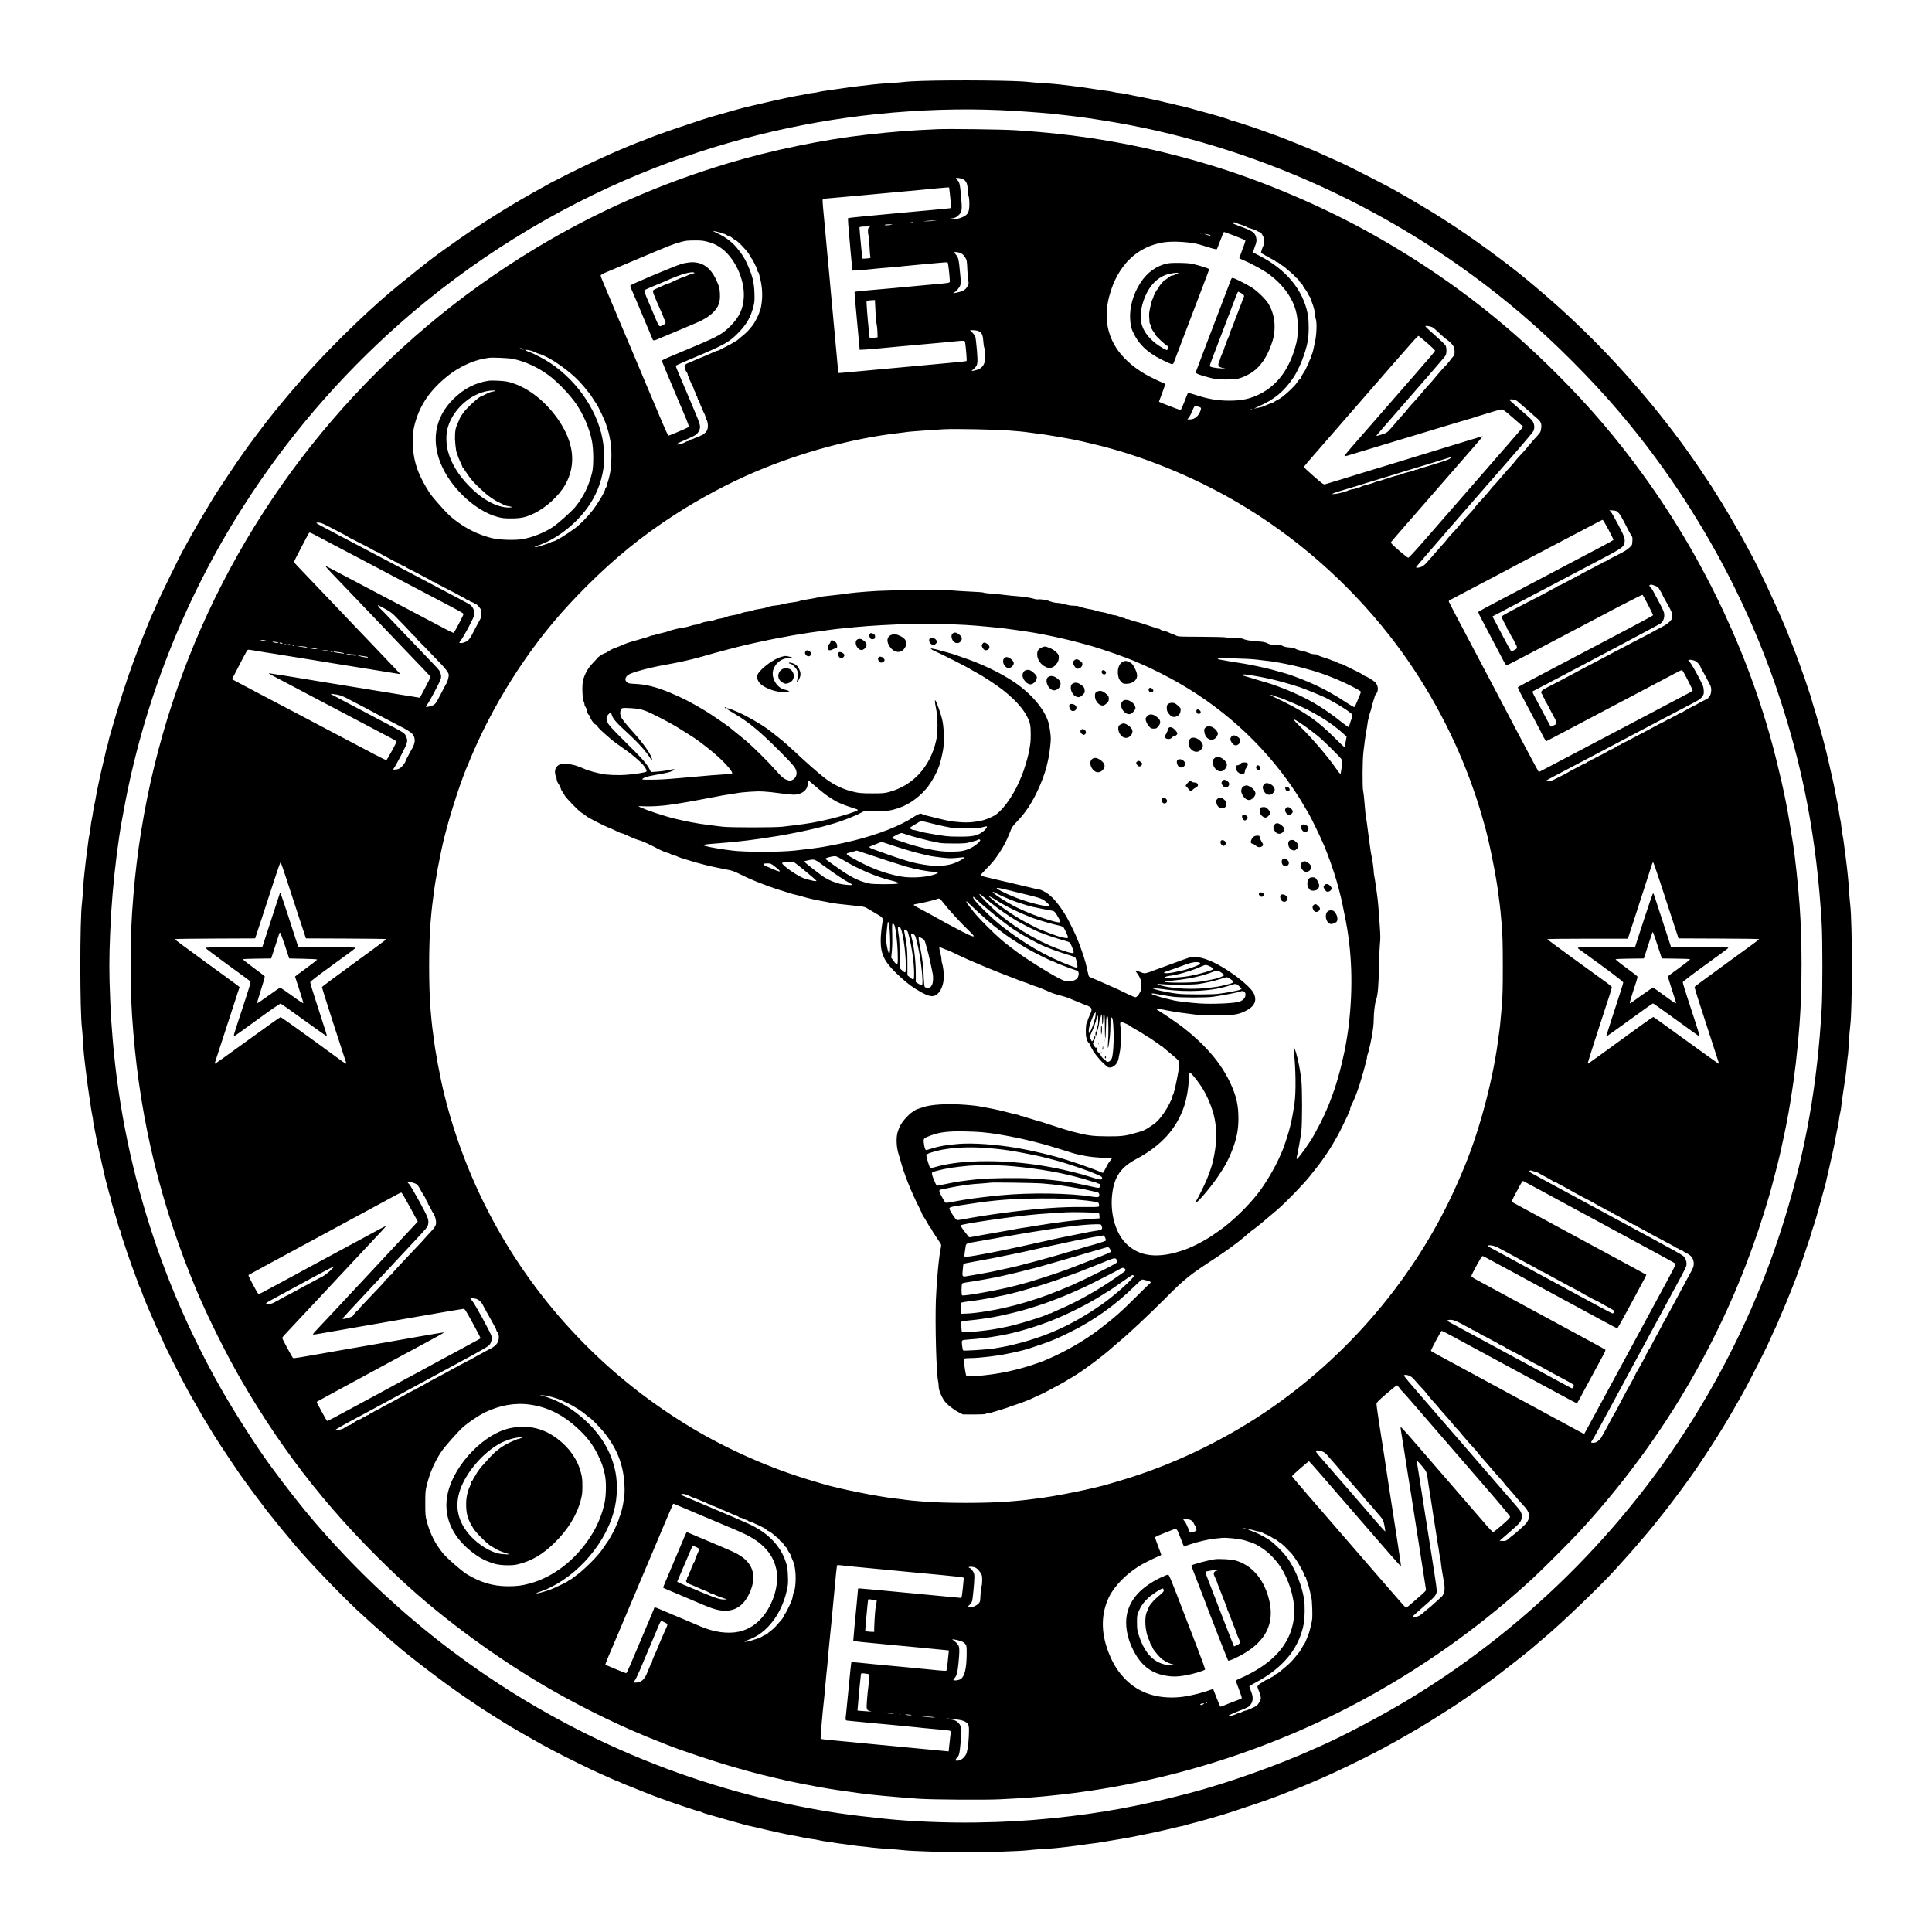 <?xml version="1.0" standalone="no"?>
<!DOCTYPE svg PUBLIC "-//W3C//DTD SVG 20010904//EN"
 "http://www.w3.org/TR/2001/REC-SVG-20010904/DTD/svg10.dtd">
<svg version="1.0" xmlns="http://www.w3.org/2000/svg"
 width="3464pt" height="3464pt" viewBox="0 0 3464 3464"
 preserveAspectRatio="xMidYMid meet">

<g transform="translate(0,3464) scale(0.1,-0.1)"
fill="#000000" stroke="none">
<path d="M16525 33189 c-132 -4 -273 -12 -312 -18 -40 -6 -157 -15 -260 -21
-104 -6 -240 -17 -303 -25 -63 -7 -160 -19 -215 -25 -102 -10 -240 -29 -420
-56 -55 -8 -148 -22 -207 -30 -59 -8 -118 -18 -131 -23 -12 -5 -54 -12 -92
-16 -39 -4 -106 -15 -150 -25 -44 -10 -100 -21 -125 -24 -87 -13 -414 -84
-695 -151 -38 -10 -99 -23 -135 -31 -64 -13 -189 -45 -305 -78 -33 -10 -89
-26 -125 -36 -36 -10 -101 -28 -145 -41 -138 -38 -279 -80 -315 -94 -19 -7
-147 -50 -285 -95 -137 -46 -279 -93 -315 -106 -181 -63 -336 -122 -495 -186
-27 -11 -68 -27 -90 -34 -22 -8 -83 -33 -135 -55 -52 -22 -115 -49 -140 -59
-221 -92 -653 -293 -920 -427 -179 -90 -332 -168 -340 -173 -8 -5 -55 -32
-105 -59 -615 -335 -1205 -707 -1765 -1111 -57 -41 -123 -88 -146 -105 -91
-65 -332 -253 -504 -394 -47 -38 -123 -100 -170 -137 -470 -377 -1113 -992
-1616 -1544 -171 -189 -410 -466 -514 -595 -35 -44 -89 -110 -120 -146 -78
-94 -198 -249 -336 -434 -195 -261 -292 -398 -487 -690 -174 -260 -272 -411
-322 -497 -5 -9 -58 -97 -116 -195 -92 -154 -164 -278 -254 -438 -12 -22 -46
-83 -74 -135 -28 -52 -56 -102 -61 -110 -37 -58 -470 -947 -470 -965 0 -5 -49
-116 -80 -180 -11 -22 -32 -69 -46 -105 -150 -369 -150 -370 -200 -500 -26
-67 -40 -104 -94 -250 -122 -331 -263 -770 -379 -1180 -10 -36 -28 -96 -39
-135 -12 -38 -24 -88 -28 -110 -4 -22 -13 -58 -21 -80 -8 -22 -20 -69 -27
-105 -8 -36 -21 -96 -31 -135 -58 -235 -140 -619 -150 -700 -4 -27 -13 -72
-20 -100 -8 -27 -19 -88 -25 -135 -6 -47 -17 -112 -25 -145 -7 -33 -17 -91
-20 -130 -4 -38 -13 -97 -20 -130 -7 -33 -16 -87 -20 -120 -3 -33 -15 -118
-25 -190 -10 -71 -21 -161 -25 -200 -3 -38 -13 -119 -20 -180 -8 -60 -19 -193
-25 -295 -6 -102 -16 -219 -21 -260 -38 -296 -38 -1941 1 -2234 5 -44 14 -161
20 -260 9 -170 18 -258 55 -551 8 -66 20 -158 26 -205 6 -47 17 -125 25 -175
8 -49 21 -137 29 -195 8 -58 21 -136 29 -175 9 -38 16 -83 16 -100 0 -16 7
-59 15 -95 8 -36 22 -103 30 -150 8 -47 21 -114 29 -150 8 -36 24 -108 35
-160 11 -52 32 -142 45 -200 13 -58 36 -159 51 -225 15 -66 33 -138 41 -160 7
-22 18 -65 25 -95 6 -30 19 -79 30 -108 10 -29 19 -60 19 -70 0 -9 9 -46 19
-82 47 -153 104 -349 118 -400 8 -30 18 -59 24 -64 5 -6 9 -18 9 -28 0 -31
200 -618 280 -823 17 -44 36 -96 42 -115 5 -19 14 -39 18 -45 4 -5 17 -35 28
-65 45 -123 71 -189 106 -270 20 -47 46 -107 58 -135 11 -27 31 -73 44 -100
13 -28 24 -53 24 -57 0 -4 20 -50 45 -102 25 -53 65 -139 90 -192 25 -52 45
-99 45 -103 0 -3 69 -144 153 -311 143 -285 198 -391 267 -515 15 -27 39 -70
52 -95 27 -48 167 -292 201 -350 11 -19 30 -52 41 -72 12 -20 46 -76 76 -124
30 -49 57 -93 59 -98 4 -9 31 -53 149 -236 64 -99 310 -467 354 -529 24 -33
72 -101 108 -150 36 -49 97 -133 135 -186 39 -54 91 -123 116 -154 25 -31 56
-72 69 -91 13 -19 53 -72 89 -117 37 -45 107 -132 156 -194 84 -105 121 -150
334 -403 233 -278 770 -839 1101 -1152 122 -115 464 -422 555 -499 39 -32 97
-82 130 -111 256 -225 877 -699 1245 -949 260 -177 365 -247 505 -334 83 -52
166 -104 185 -116 59 -38 280 -169 370 -219 47 -26 128 -72 180 -102 90 -53
151 -86 335 -184 228 -122 706 -356 875 -430 129 -56 163 -71 217 -96 28 -13
55 -24 60 -24 4 0 22 -7 38 -16 17 -9 50 -24 75 -34 25 -10 115 -46 200 -80
85 -34 189 -75 230 -92 41 -17 98 -39 125 -49 28 -10 82 -30 120 -44 190 -71
679 -235 701 -235 9 0 28 -7 42 -15 15 -8 52 -21 82 -29 30 -8 87 -24 125 -36
39 -11 111 -32 160 -46 50 -14 119 -34 155 -44 188 -54 302 -84 360 -95 36 -8
92 -20 125 -29 33 -8 112 -27 175 -41 63 -14 153 -34 200 -45 118 -27 276 -58
330 -65 25 -4 68 -13 95 -20 28 -8 93 -19 145 -25 52 -6 118 -18 145 -25 28
-8 93 -19 145 -25 52 -6 111 -15 130 -20 19 -4 64 -11 100 -15 36 -3 119 -15
185 -25 66 -10 156 -21 200 -25 44 -3 127 -13 185 -21 58 -7 184 -18 280 -24
96 -5 234 -17 305 -25 146 -16 740 -35 1126 -35 375 0 947 18 1084 35 66 8
203 19 305 25 102 5 219 14 260 20 41 6 120 15 175 20 55 6 156 19 225 29 69
11 152 23 185 26 58 5 122 15 325 50 52 9 149 25 215 36 66 10 174 30 240 44
66 14 154 32 195 40 41 7 116 23 165 34 50 12 133 30 185 42 52 12 127 29 165
39 39 10 88 22 110 25 22 4 61 13 87 21 26 9 80 24 120 34 69 17 153 40 298
81 130 36 349 102 395 119 17 6 138 46 270 90 132 43 278 93 325 110 47 17
103 37 125 45 47 16 149 55 220 83 111 45 211 84 235 92 14 4 75 29 135 54 61
26 137 58 170 72 33 14 74 32 90 39 17 8 64 29 105 46 181 77 678 317 925 447
50 26 119 63 155 82 193 102 660 371 790 455 19 12 106 67 192 121 87 55 189
119 227 144 169 110 447 302 600 415 68 50 133 97 145 105 12 8 62 46 111 85
295 228 361 280 460 360 61 48 144 118 185 154 41 37 114 99 161 138 291 242
1009 931 1264 1215 50 55 95 105 100 112 147 161 216 239 285 321 46 55 113
134 150 175 36 41 92 108 125 149 197 245 280 351 365 465 52 70 115 154 140
186 25 33 74 100 110 151 36 50 85 119 109 152 72 100 318 471 412 622 48 77
105 167 125 200 82 131 296 502 407 705 103 190 417 809 417 824 0 3 20 47 44
98 80 171 126 270 126 275 0 5 50 124 79 188 28 61 102 242 175 425 62 159 81
208 111 295 7 22 27 78 45 125 17 47 58 166 90 265 33 99 65 194 71 210 6 17
17 53 24 80 7 28 20 68 28 90 34 93 88 283 178 615 17 63 37 135 44 160 8 25
16 61 20 80 3 19 14 69 25 110 10 41 30 129 44 195 15 66 34 152 43 190 18 77
34 156 63 319 11 60 24 123 29 140 6 17 15 72 21 121 6 50 17 115 25 145 7 30
17 87 20 125 3 39 15 124 25 190 41 259 61 405 71 520 5 66 14 145 19 175 6
30 14 143 20 250 6 107 17 245 25 305 38 286 38 1827 0 2155 -8 69 -19 197
-24 285 -9 158 -28 342 -57 565 -9 63 -22 167 -30 230 -7 63 -20 147 -28 185
-8 39 -18 104 -21 145 -3 41 -12 100 -20 130 -7 30 -18 96 -25 145 -6 50 -15
106 -21 127 -8 32 -26 124 -59 298 -6 30 -19 93 -30 140 -10 47 -30 136 -45
198 -55 247 -78 340 -95 402 -10 36 -30 112 -45 170 -15 58 -36 132 -46 165
-10 33 -27 94 -39 135 -26 96 -67 232 -87 290 -8 25 -21 70 -28 100 -8 30 -19
64 -24 75 -5 11 -25 72 -45 135 -20 63 -40 122 -43 130 -3 8 -26 71 -50 140
-24 69 -55 154 -67 190 -13 36 -35 94 -49 130 -14 36 -42 108 -62 160 -20 52
-43 109 -51 127 -8 17 -14 34 -14 38 0 4 -20 55 -45 114 -25 58 -54 126 -65
151 -141 334 -443 975 -550 1168 -5 9 -53 98 -106 197 -53 99 -104 190 -112
203 -8 13 -22 37 -31 53 -51 94 -237 412 -286 489 -12 19 -64 103 -116 185
-51 83 -101 161 -112 175 -10 14 -43 62 -72 107 -543 830 -1263 1712 -2009
2459 -397 396 -729 698 -1191 1081 -372 308 -975 748 -1410 1028 -215 138
-259 166 -308 194 -18 10 -86 51 -152 92 -122 74 -393 232 -475 276 -25 14
-67 37 -95 53 -140 77 -770 398 -891 453 -21 10 -115 52 -209 93 -93 41 -181
81 -195 89 -14 7 -48 22 -75 33 -28 11 -102 41 -165 67 -63 26 -136 56 -162
66 -27 10 -69 28 -95 38 -102 41 -210 83 -248 96 -65 22 -175 62 -250 90 -134
50 -545 185 -563 185 -10 0 -22 4 -27 9 -10 8 -166 58 -315 99 -41 11 -93 26
-115 32 -22 7 -71 20 -110 30 -38 11 -119 33 -180 50 -60 17 -143 37 -183 45
-40 8 -77 17 -82 20 -5 3 -44 12 -87 21 -43 8 -100 21 -128 29 -27 8 -86 21
-130 30 -44 10 -120 26 -170 36 -49 11 -137 28 -195 38 -58 11 -134 26 -170
34 -36 9 -96 18 -135 22 -38 4 -79 11 -92 16 -12 4 -62 13 -110 19 -48 5 -144
19 -213 30 -182 28 -322 48 -430 60 -52 6 -149 18 -216 26 -66 8 -201 19 -300
24 -98 6 -213 15 -254 21 -189 26 -1316 37 -1915 18z m1409 -524 c306 -14 639
-37 936 -65 156 -15 550 -63 655 -80 33 -5 121 -19 195 -30 2744 -422 5384
-1634 7535 -3460 598 -507 1269 -1178 1780 -1780 1249 -1471 2220 -3184 2832
-4995 460 -1361 707 -2659 795 -4170 17 -287 17 -1240 0 -1530 -78 -1353 -284
-2528 -659 -3750 -338 -1105 -808 -2178 -1396 -3190 -1294 -2228 -3159 -4124
-5362 -5452 -486 -293 -1182 -660 -1585 -836 -25 -11 -70 -31 -100 -44 -625
-284 -1549 -613 -2215 -788 -892 -235 -1615 -368 -2475 -455 -492 -49 -854
-69 -1390 -77 -521 -7 -1153 19 -1610 67 -673 70 -1024 121 -1575 231 -1159
231 -2300 602 -3370 1094 -2025 931 -3808 2279 -5275 3985 -237 276 -515 629
-794 1010 -260 353 -654 969 -898 1400 -479 846 -882 1744 -1186 2645 -399
1182 -650 2386 -752 3615 -26 316 -32 401 -45 725 -19 444 -19 739 0 1174 14
322 20 418 45 721 34 414 104 962 160 1270 6 30 21 116 35 190 349 1929 1084
3804 2144 5465 779 1222 1718 2319 2811 3286 1272 1124 2752 2045 4325 2691
1353 555 2793 916 4240 1064 757 77 1499 100 2199 69z"/>
<path d="M16815 32324 c-514 -23 -780 -43 -1285 -100 -762 -85 -1704 -279
-2475 -511 -1223 -366 -2380 -877 -3449 -1523 -1383 -835 -2601 -1863 -3647
-3080 -2067 -2404 -3310 -5376 -3568 -8530 -38 -467 -46 -675 -46 -1235 0
-559 8 -761 46 -1225 132 -1608 501 -3110 1137 -4625 189 -451 529 -1135 780
-1570 792 -1373 1684 -2490 2877 -3605 766 -715 1783 -1457 2745 -2003 616
-349 1291 -673 1880 -901 52 -21 115 -46 140 -56 222 -91 854 -303 1205 -403
372 -107 547 -151 990 -252 61 -14 328 -66 530 -104 168 -31 412 -69 725 -111
248 -34 576 -64 1075 -101 234 -16 1176 -23 1445 -10 472 23 709 41 1075 82
2145 236 4242 950 6085 2072 865 527 1660 1125 2400 1806 173 160 670 656 831
831 1310 1420 2310 3022 2995 4798 155 402 298 830 419 1247 46 160 163 611
189 728 105 475 139 648 191 967 76 471 121 858 160 1365 48 640 48 1507 0
2150 -28 375 -77 830 -115 1075 -100 644 -158 938 -297 1500 -441 1794 -1271
3576 -2377 5105 -486 672 -972 1242 -1566 1835 -982 982 -2021 1773 -3235
2462 -921 524 -2029 997 -3025 1293 -175 52 -240 71 -385 110 -1013 275 -1981
433 -3070 501 -233 14 -1178 27 -1380 18z m420 -885 c81 -20 114 -80 115 -205
0 -34 7 -81 15 -104 10 -27 15 -80 15 -148 0 -161 -28 -203 -165 -251 -45 -16
-81 -21 -150 -20 l-90 2 66 7 c77 9 112 25 156 72 52 55 56 88 34 330 -19 218
-26 248 -70 295 -12 12 -21 25 -21 28 0 9 48 6 95 -6z m-206 -255 c6 -52 14
-135 18 -184 6 -88 6 -89 -18 -94 -13 -3 -427 -42 -919 -86 -492 -45 -899 -85
-903 -90 -8 -7 1 -130 42 -580 11 -118 23 -248 27 -289 l6 -73 111 7 c62 3
166 13 232 20 66 8 210 21 320 29 110 9 234 20 275 26 41 5 158 16 260 25 102
8 256 22 343 31 114 12 161 14 169 6 9 -9 36 -249 38 -333 0 -33 7 -32 -364
-64 -154 -14 -299 -27 -321 -30 -22 -3 -170 -17 -330 -31 -159 -14 -379 -34
-488 -43 -108 -10 -200 -20 -203 -23 -3 -4 -1 -57 5 -120 13 -149 46 -507 68
-737 l17 -183 116 6 c63 4 180 14 260 22 143 14 418 40 969 89 156 14 322 29
370 35 47 5 105 10 128 10 41 0 41 0 49 -42 12 -71 31 -313 25 -319 -7 -8
-131 -21 -501 -54 -469 -42 -1044 -95 -1315 -121 -366 -35 -478 -44 -482 -41
-2 2 -8 55 -13 118 -6 63 -21 233 -35 379 -46 494 -56 595 -80 865 -13 149
-31 342 -39 430 -9 88 -22 237 -31 330 -9 94 -27 292 -40 440 -14 149 -31 331
-38 405 -8 74 -10 140 -5 146 5 6 50 15 101 18 50 4 211 18 357 32 146 13 436
40 645 59 515 47 805 74 960 90 72 7 146 13 166 14 l36 1 12 -96z m-294 -504
c-33 -4 -87 -8 -120 -7 l-60 0 65 7 c36 4 90 7 120 7 l55 0 -60 -7z m-360 -30
c-3 -5 -30 -9 -58 -8 l-52 1 45 7 c69 11 72 11 65 0z m5800 -11 c6 -4 26 -12
45 -17 61 -19 124 -43 137 -54 7 -5 27 -14 45 -18 63 -17 133 -43 149 -57 8
-7 22 -13 31 -13 20 0 42 -26 68 -83 18 -38 21 -58 17 -99 -4 -27 -10 -55 -15
-62 -10 -12 -42 -109 -42 -126 0 -6 15 -17 34 -25 19 -8 37 -19 40 -24 4 -5
20 -12 36 -16 17 -4 30 -11 30 -16 0 -5 24 -20 53 -33 28 -12 58 -30 66 -39 7
-10 21 -17 31 -17 9 0 25 -9 36 -21 10 -12 32 -28 49 -36 16 -9 41 -26 55 -39
14 -13 48 -42 75 -64 75 -62 105 -91 105 -100 0 -5 14 -17 30 -27 17 -9 33
-26 36 -38 3 -11 21 -33 39 -50 18 -16 36 -41 40 -55 4 -14 20 -38 36 -55 15
-16 37 -51 49 -77 11 -26 25 -50 30 -53 4 -3 14 -22 20 -43 6 -20 15 -46 20
-57 33 -80 59 -181 60 -232 0 -23 5 -54 11 -70 22 -55 17 -264 -10 -398 -30
-150 -49 -226 -61 -240 -4 -5 -11 -27 -15 -48 -4 -20 -11 -40 -16 -43 -5 -2
-13 -24 -20 -47 -6 -23 -17 -49 -24 -57 -7 -8 -16 -26 -20 -39 -4 -12 -17 -38
-29 -57 -56 -88 -76 -122 -76 -132 0 -6 -11 -19 -24 -29 -13 -10 -30 -32 -39
-48 -38 -70 -270 -281 -343 -311 -21 -9 -52 -27 -69 -40 -18 -13 -39 -24 -47
-24 -9 0 -42 -12 -74 -26 -94 -41 -96 -42 -154 -53 -30 -6 -66 -13 -80 -16
-14 -4 25 15 85 42 273 120 449 267 614 511 106 157 220 446 258 652 24 130
23 373 -1 495 -85 429 -388 795 -861 1037 -55 28 -105 55 -111 59 -8 7 -1 35
22 97 36 94 40 125 23 187 -19 69 -68 105 -214 160 -71 26 -150 57 -175 68
-43 19 -44 20 -20 27 25 7 46 3 65 -11z m-6200 -30 c-55 -11 -137 -11 -110 1
11 5 49 8 85 8 60 0 62 -1 25 -9z m-385 -42 c-20 -10 -26 -21 -28 -57 -2 -25
2 -63 8 -85 7 -22 16 -114 20 -205 4 -91 11 -175 15 -186 6 -20 2 -22 -65 -28
-40 -4 -74 -5 -77 -2 -4 4 -52 505 -53 553 0 16 23 21 120 22 75 1 82 -1 60
-12z m-2705 -89 c28 -5 54 -14 60 -19 5 -5 18 -9 28 -9 10 0 31 -9 46 -19 15
-11 40 -23 57 -27 16 -3 43 -19 59 -34 17 -15 39 -31 50 -34 43 -13 255 -242
255 -275 0 -5 11 -22 23 -38 13 -15 31 -41 40 -58 48 -92 77 -156 77 -173 0
-11 6 -25 14 -31 8 -6 16 -26 19 -44 2 -18 11 -57 20 -87 24 -85 37 -226 32
-325 -6 -99 -22 -204 -35 -220 -4 -5 -11 -26 -15 -45 -10 -44 -87 -193 -125
-239 -88 -108 -92 -112 -184 -188 -28 -23 -64 -54 -80 -68 -16 -14 -34 -25
-39 -25 -6 0 -18 -7 -27 -15 -14 -12 -48 -31 -205 -112 -11 -6 -34 -18 -52
-27 -17 -9 -37 -16 -43 -16 -7 0 -34 -9 -59 -21 -25 -12 -59 -27 -76 -34 -16
-7 -50 -22 -75 -33 -25 -11 -70 -29 -100 -41 -52 -21 -70 -29 -152 -65 -18 -8
-50 -22 -70 -30 -44 -17 -63 -47 -48 -75 5 -11 10 -28 10 -39 0 -10 9 -29 20
-42 11 -13 20 -33 20 -45 0 -11 7 -30 15 -41 8 -10 15 -26 15 -34 0 -8 9 -32
20 -53 11 -20 20 -43 20 -51 0 -7 6 -19 14 -25 8 -7 18 -27 22 -44 3 -18 13
-41 20 -52 8 -11 14 -29 14 -41 0 -12 7 -27 15 -34 8 -7 17 -27 21 -46 3 -18
12 -38 20 -45 8 -6 14 -18 14 -25 0 -7 10 -35 21 -61 12 -27 28 -64 36 -83 8
-19 23 -52 34 -72 10 -20 19 -47 19 -59 0 -12 6 -30 14 -38 21 -25 33 -93 26
-147 -5 -41 -14 -59 -45 -92 -22 -22 -52 -44 -67 -47 -15 -4 -32 -13 -39 -21
-6 -8 -21 -14 -33 -14 -12 0 -38 -9 -59 -20 -20 -11 -45 -20 -56 -20 -10 0
-24 -7 -31 -15 -7 -8 -20 -15 -29 -15 -9 0 -26 -7 -39 -15 -26 -19 -108 -45
-142 -45 -44 0 -3 24 154 90 161 69 197 92 226 151 40 78 36 96 -110 439 -15
36 -65 153 -110 260 -92 219 -114 271 -163 385 -27 60 -32 83 -24 92 7 6 127
59 267 118 611 256 691 301 873 494 128 136 198 263 243 436 23 90 25 114 21
245 -6 204 -39 333 -141 550 -40 85 -73 138 -142 226 -105 136 -223 228 -379
300 -71 32 -101 54 -52 39 12 -3 45 -11 72 -17z m9259 -69 c130 -50 186 -76
186 -87 0 -9 -25 -80 -55 -158 -30 -79 -55 -147 -55 -151 0 -4 37 -23 83 -42
148 -61 411 -209 468 -262 8 -8 30 -26 49 -40 94 -71 217 -206 283 -311 119
-188 167 -358 167 -587 0 -156 -11 -236 -51 -371 -115 -393 -323 -667 -624
-822 -169 -87 -327 -122 -550 -122 -223 0 -397 31 -644 114 -51 17 -97 28
-102 23 -4 -4 -32 -73 -62 -153 -34 -89 -60 -146 -70 -148 -8 -2 -55 12 -103
31 -49 19 -133 51 -186 72 -54 20 -98 40 -98 44 0 3 25 71 55 149 30 79 55
150 55 158 0 8 -11 19 -23 23 -70 27 -254 116 -332 161 -226 130 -415 303
-526 480 -171 272 -211 581 -119 925 146 545 497 889 982 961 176 26 491 4
651 -45 18 -5 89 -27 159 -49 91 -28 130 -36 136 -28 5 6 28 63 51 126 62 165
69 180 80 180 5 0 93 -32 195 -71z m-609 43 c-3 -3 -11 0 -18 7 -9 10 -8 11 6
5 10 -3 15 -9 12 -12z m133 -18 c27 -4 40 -10 34 -16 -6 -6 -32 -1 -68 12 -33
11 -48 18 -34 16 14 -3 44 -8 68 -12z m-8998 -125 c107 -27 157 -49 241 -104
256 -171 446 -572 425 -900 -13 -206 -81 -352 -240 -511 -138 -138 -220 -185
-596 -344 -221 -93 -253 -107 -380 -160 -225 -95 -255 -109 -252 -122 2 -7 29
-76 61 -153 113 -271 252 -600 261 -620 6 -11 46 -105 89 -210 62 -147 77
-193 68 -202 -14 -13 -342 -153 -360 -153 -12 0 -51 86 -237 530 -61 144 -160
379 -195 460 -12 30 -47 111 -75 180 -29 69 -65 154 -80 190 -15 36 -51 121
-80 190 -29 69 -79 186 -110 260 -31 74 -81 191 -110 260 -63 150 -91 217
-158 375 -146 343 -172 408 -172 424 0 14 34 33 138 76 75 32 286 120 467 197
660 279 697 293 825 327 105 28 109 28 256 30 103 1 148 -3 214 -20z m4565
-212 c25 -14 52 -42 71 -74 30 -51 31 -56 38 -220 4 -92 12 -184 18 -204 8
-30 7 -44 -10 -81 -24 -56 -70 -91 -142 -111 -71 -19 -144 -31 -113 -17 41 17
108 93 121 137 10 34 10 72 -3 205 -23 253 -31 290 -71 336 -19 22 -34 43 -34
46 0 16 89 4 125 -17z m-1542 -959 c4 -66 7 -148 7 -181 0 -32 7 -82 14 -110
8 -29 16 -98 18 -153 l3 -102 -44 -6 c-77 -11 -101 -8 -101 12 0 9 -5 55 -10
102 -23 198 -49 535 -42 542 7 7 53 14 113 16 l36 2 6 -122z m9987 -364 c24
-12 40 -27 172 -149 31 -29 69 -61 85 -71 49 -32 111 -95 127 -129 9 -18 16
-59 16 -92 0 -50 -4 -62 -28 -88 -15 -16 -38 -46 -52 -65 -13 -19 -38 -51 -56
-70 -18 -19 -54 -57 -80 -85 -25 -27 -68 -77 -96 -110 -81 -99 -88 -107 -168
-195 -43 -47 -97 -110 -121 -140 -23 -30 -58 -71 -78 -91 -51 -52 -147 -161
-181 -206 -15 -21 -50 -61 -77 -88 -26 -28 -68 -75 -93 -105 -24 -30 -75 -90
-113 -132 -66 -74 -70 -77 -159 -107 -50 -17 -94 -29 -96 -26 -3 3 4 15 15 28
11 12 67 76 124 143 138 160 420 483 783 899 163 187 305 354 314 370 22 40
22 140 0 181 -10 17 -96 100 -192 184 -97 84 -173 157 -170 162 7 11 91 -1
124 -18z m-8142 -69 c65 -26 83 -62 92 -180 4 -56 12 -111 19 -123 6 -12 11
-69 11 -136 0 -97 -3 -122 -21 -158 -30 -63 -89 -99 -188 -115 l-34 -6 41 37
c73 66 77 93 58 333 -10 115 -22 223 -28 242 -6 19 -30 54 -54 78 l-43 43 54
0 c30 0 72 -7 93 -15z m8052 -216 c77 -67 140 -128 140 -136 0 -11 -92 -121
-344 -409 -39 -44 -143 -163 -231 -265 -293 -336 -629 -721 -740 -848 -257
-293 -317 -365 -307 -369 6 -2 32 3 59 11 151 46 1041 315 1348 407 198 60
459 139 580 175 121 37 237 71 257 76 21 5 55 15 75 23 21 8 94 31 163 51 69
21 167 50 218 66 51 16 105 29 120 29 21 0 69 -37 205 -156 l177 -155 -19 -25
c-11 -14 -109 -127 -218 -252 -109 -125 -333 -382 -498 -572 -166 -190 -397
-455 -514 -590 -118 -135 -344 -395 -503 -577 -184 -211 -296 -333 -308 -333
-10 0 -86 59 -169 132 -119 104 -148 134 -141 147 5 9 142 169 306 356 269
309 415 476 810 929 72 83 221 255 332 381 110 127 199 231 197 233 -1 1 -38
-8 -81 -22 -43 -13 -171 -52 -284 -86 -183 -56 -283 -86 -620 -190 -52 -16
-147 -45 -210 -64 -63 -19 -209 -64 -325 -100 -115 -35 -309 -94 -430 -131
-121 -37 -254 -77 -295 -90 -68 -22 -500 -154 -577 -176 -32 -10 -36 -7 -208
142 -96 84 -175 158 -175 165 0 12 50 71 415 489 273 314 409 470 675 775 910
1046 951 1092 966 1086 7 -3 77 -60 154 -127z m-16205 -111 c7 -8 2 -9 -15 -4
-14 3 -31 6 -37 6 -7 0 -13 5 -13 11 0 13 50 3 65 -13z m160 -33 c90 -40 129
-55 138 -55 10 0 87 -33 117 -50 8 -5 38 -21 65 -35 78 -41 265 -172 361 -254
129 -110 198 -183 329 -349 5 -7 15 -19 22 -26 6 -7 26 -37 44 -67 18 -30 44
-70 59 -89 49 -66 179 -345 202 -435 6 -22 16 -58 24 -80 7 -22 18 -67 24
-100 5 -33 15 -82 21 -110 18 -82 15 -385 -5 -495 -16 -92 -39 -180 -57 -228
-5 -13 -9 -31 -9 -41 0 -10 -7 -24 -15 -31 -8 -7 -15 -20 -15 -30 0 -38 -121
-244 -223 -378 -80 -105 -225 -254 -312 -319 -154 -116 -365 -243 -403 -243
-10 0 -26 -6 -37 -14 -11 -7 -54 -23 -95 -36 -41 -12 -94 -29 -116 -37 -23 -8
-52 -13 -65 -11 -19 3 -14 7 26 20 330 106 682 371 908 685 151 208 248 448
286 700 14 92 14 312 0 428 -65 549 -441 1126 -957 1469 -99 66 -302 172 -377
197 -22 7 -49 19 -60 27 -18 12 -13 13 35 7 30 -4 69 -13 85 -20z m-345 -140
c225 -49 443 -150 641 -296 156 -116 376 -345 488 -509 134 -197 234 -427 282
-655 32 -145 35 -455 6 -575 -57 -239 -155 -439 -304 -621 -64 -78 -307 -296
-397 -356 -154 -102 -365 -187 -546 -219 -142 -24 -418 -15 -555 19 -247 63
-459 168 -671 333 -85 66 -149 131 -301 304 -106 121 -124 145 -193 258 -184
302 -256 560 -247 877 4 137 9 176 35 275 92 344 273 606 595 864 188 150 437
268 642 305 33 6 71 13 85 15 58 10 368 -3 440 -19z m17958 -734 c17 -5 38
-16 46 -23 7 -7 51 -44 97 -83 46 -38 111 -95 144 -125 33 -31 85 -77 116
-102 69 -58 84 -99 70 -189 -11 -64 -9 -61 -137 -199 -23 -25 -61 -70 -85
-100 -23 -30 -63 -77 -88 -104 -110 -117 -133 -144 -172 -196 -14 -19 -48 -58
-75 -86 -27 -27 -69 -75 -94 -105 -55 -67 -179 -209 -201 -229 -9 -8 -36 -40
-59 -70 -36 -47 -172 -201 -221 -249 -8 -9 -29 -34 -45 -56 -16 -22 -33 -45
-39 -51 -139 -151 -190 -209 -226 -254 -23 -30 -63 -77 -88 -104 -111 -119
-139 -150 -162 -183 -8 -13 -51 -62 -94 -109 -43 -47 -88 -98 -99 -112 -21
-28 -156 -180 -191 -216 -37 -37 -74 -56 -121 -63 -38 -5 -45 -3 -43 9 2 9
303 359 669 779 366 419 715 820 775 889 61 70 229 263 375 430 145 167 272
320 282 339 23 45 23 105 -1 156 -19 43 -50 73 -274 265 -80 69 -148 131 -151
138 -7 15 44 16 92 3z m-5678 -121 c58 -17 61 -21 47 -65 -31 -101 -105 -165
-192 -165 l-47 0 30 38 c16 20 44 74 62 120 35 87 38 90 100 72z m967 -46 c-3
-3 -12 -4 -19 -1 -8 3 -5 6 6 6 11 1 17 -2 13 -5z m-4357 -383 c151 -12 282
-23 290 -26 8 -2 76 -11 150 -20 224 -25 703 -108 875 -150 33 -8 119 -28 190
-45 848 -198 1768 -569 2565 -1032 1054 -614 1997 -1438 2758 -2409 608 -777
1109 -1679 1447 -2604 81 -222 148 -424 195 -590 17 -60 38 -131 45 -156 86
-281 229 -989 265 -1314 6 -55 15 -125 20 -155 5 -30 20 -176 32 -325 19 -232
22 -340 23 -770 0 -435 -3 -536 -23 -780 -13 -154 -25 -287 -27 -295 -2 -8
-11 -76 -20 -150 -88 -745 -325 -1661 -608 -2355 -72 -176 -102 -245 -172
-400 -723 -1607 -1937 -3037 -3421 -4032 -785 -527 -1694 -956 -2579 -1217
-88 -26 -180 -54 -205 -61 -292 -88 -992 -229 -1315 -265 -55 -6 -125 -15
-155 -20 -30 -5 -181 -20 -335 -32 -405 -32 -1124 -32 -1530 0 -154 12 -302
26 -330 32 -27 5 -97 14 -155 20 -325 35 -1027 176 -1320 265 -25 8 -121 36
-215 64 -726 216 -1487 552 -2140 944 -817 491 -1546 1085 -2183 1782 -1084
1184 -1854 2620 -2242 4177 -80 320 -170 803 -200 1073 -6 55 -15 125 -20 155
-5 30 -19 181 -32 335 -31 404 -31 1106 0 1510 13 154 27 305 32 335 5 30 14
100 20 155 30 270 120 753 200 1073 108 435 315 1066 436 1329 8 17 14 33 14
36 0 5 109 255 147 337 236 511 525 1015 852 1485 328 472 658 863 1095 1301
513 512 994 903 1576 1280 456 296 976 573 1455 776 825 350 1747 599 2565
693 79 9 147 18 150 20 6 4 541 43 665 49 225 10 903 -4 1165 -23z m7918 -493
c-5 -14 -90 -50 -188 -78 -41 -12 -121 -37 -178 -56 -56 -18 -119 -36 -140
-40 -20 -4 -46 -13 -57 -20 -11 -8 -32 -14 -47 -14 -15 0 -29 -4 -33 -9 -3 -5
-20 -12 -38 -16 -66 -14 -183 -47 -207 -60 -14 -7 -43 -15 -65 -19 -22 -4 -78
-20 -125 -35 -136 -46 -218 -71 -231 -71 -6 0 -25 -6 -42 -14 -38 -17 -112
-39 -187 -57 -30 -7 -62 -19 -71 -26 -8 -7 -25 -13 -36 -13 -11 0 -34 -7 -49
-15 -16 -8 -37 -15 -48 -15 -25 0 -98 -21 -110 -32 -6 -4 -21 -8 -33 -8 -13 0
-34 -6 -46 -14 -21 -13 -144 -37 -184 -35 -28 1 36 26 166 65 123 36 245 74
481 147 80 25 201 62 270 82 69 20 143 43 165 50 41 14 331 103 440 135 54 16
493 150 555 170 36 12 42 11 38 -2z m3007 -979 c35 -34 52 -64 165 -284 34
-66 68 -128 77 -137 12 -13 14 -34 11 -89 -4 -72 -4 -72 -54 -118 -51 -47 -70
-58 -274 -162 -63 -32 -124 -66 -135 -74 -10 -8 -27 -15 -36 -15 -10 0 -21 -5
-25 -11 -3 -6 -21 -17 -38 -25 -17 -8 -38 -18 -46 -22 -8 -5 -31 -17 -50 -27
-64 -33 -145 -76 -160 -84 -8 -5 -35 -19 -60 -31 -25 -13 -52 -29 -61 -36 -8
-8 -23 -14 -32 -14 -9 0 -18 -4 -21 -8 -3 -5 -51 -32 -108 -61 -57 -29 -125
-65 -153 -81 -27 -16 -56 -29 -64 -29 -8 -1 -22 -7 -30 -15 -9 -8 -68 -41
-131 -74 -63 -33 -135 -71 -160 -86 -25 -14 -52 -28 -60 -32 -8 -3 -40 -19
-70 -35 -30 -16 -86 -44 -125 -64 -38 -19 -77 -39 -85 -44 -8 -4 -24 -13 -35
-19 -11 -6 -47 -25 -80 -42 -164 -86 -255 -138 -255 -146 0 -2 4 -12 9 -22 5
-9 21 -44 37 -77 15 -33 31 -62 35 -65 4 -3 11 -18 14 -33 4 -15 11 -29 15
-32 5 -3 23 -33 40 -68 40 -78 53 -101 67 -118 6 -8 14 -25 18 -39 4 -14 14
-32 21 -41 8 -8 17 -29 20 -46 5 -28 2 -32 -42 -57 -26 -15 -53 -25 -58 -22
-6 2 -58 93 -115 202 -57 110 -131 249 -163 311 l-59 111 148 77 c81 43 213
113 293 155 151 81 598 316 1385 729 491 257 527 281 541 358 14 72 -1 115
-111 324 -59 112 -119 217 -133 233 l-27 28 63 -4 c56 -4 67 -8 97 -39z m-177
-303 c50 -96 92 -178 92 -184 0 -5 -93 -58 -207 -118 -114 -60 -260 -136 -323
-170 -63 -33 -297 -156 -520 -274 -223 -117 -432 -227 -465 -245 -33 -18 -247
-130 -475 -250 -228 -119 -421 -223 -428 -230 -12 -11 -3 -33 49 -131 34 -66
105 -200 157 -299 97 -185 185 -351 245 -465 19 -35 40 -66 46 -68 9 -3 189
88 571 291 119 63 921 485 1432 754 235 123 432 222 437 218 15 -9 193 -354
189 -366 -2 -6 -172 -99 -378 -208 -206 -108 -557 -293 -780 -411 -223 -117
-596 -314 -829 -436 -234 -123 -429 -228 -434 -233 -6 -6 8 -41 36 -93 141
-262 417 -788 417 -794 0 -2 11 -23 26 -45 l25 -40 146 76 c80 42 180 95 222
117 158 84 246 131 631 333 217 114 427 224 465 245 39 21 201 106 360 190
319 168 439 231 541 285 55 29 70 33 79 23 22 -23 186 -343 183 -356 -3 -15 3
-12 -543 -299 -220 -116 -602 -317 -850 -448 -500 -264 -1170 -617 -1284 -676
-40 -22 -77 -39 -81 -39 -4 0 -111 197 -238 438 -127 240 -268 509 -315 597
-46 88 -154 293 -239 455 -273 518 -539 1022 -588 1115 -107 202 -227 431
-232 446 -3 9 1 20 10 26 10 5 213 112 452 238 239 125 458 240 485 255 28 16
217 116 420 223 737 387 1182 621 1280 673 55 30 105 54 110 54 6 0 52 -78
103 -174z m-23004 84 c79 -40 97 -49 134 -70 9 -6 49 -26 87 -45 90 -45 177
-92 190 -103 6 -5 39 -23 75 -40 36 -18 74 -37 85 -44 28 -16 42 -23 105 -53
30 -14 62 -31 70 -36 8 -5 29 -16 45 -24 17 -9 53 -29 80 -45 28 -16 56 -29
64 -29 8 -1 22 -7 30 -15 9 -8 70 -42 136 -76 66 -35 129 -69 140 -76 11 -8
27 -14 36 -14 9 0 19 -6 22 -14 3 -7 18 -16 32 -20 15 -4 34 -14 42 -21 8 -8
23 -15 33 -15 10 0 22 -5 25 -11 4 -5 39 -26 78 -45 40 -19 79 -38 87 -43 8
-5 22 -12 30 -16 8 -3 47 -23 85 -45 39 -21 98 -53 132 -70 35 -17 65 -35 68
-40 3 -5 19 -11 35 -15 17 -4 30 -10 30 -14 0 -5 17 -15 38 -24 20 -9 45 -21
55 -27 24 -14 38 -22 162 -85 61 -30 137 -71 170 -90 33 -19 74 -41 91 -49 17
-8 35 -19 38 -25 4 -6 15 -11 25 -11 10 0 24 -6 30 -14 7 -8 25 -18 41 -21 16
-3 34 -13 41 -21 6 -8 18 -14 26 -14 26 0 103 -92 105 -125 4 -74 -5 -122 -31
-165 -15 -25 -49 -89 -77 -142 -96 -191 -115 -217 -177 -247 -42 -20 -97 -28
-110 -15 -3 4 10 25 29 48 45 52 221 383 234 439 15 68 -11 144 -64 189 -20
17 -207 117 -1036 553 -206 108 -406 214 -445 235 -38 20 -205 108 -370 195
-747 392 -891 469 -905 481 -12 12 -8 14 29 14 31 0 68 -12 125 -40z m-24
-267 c52 -28 176 -93 275 -145 99 -52 227 -120 285 -150 58 -31 143 -76 190
-100 47 -25 135 -71 195 -103 61 -32 187 -98 280 -148 172 -91 246 -130 480
-253 791 -415 795 -417 795 -435 0 -20 -164 -332 -177 -336 -5 -2 -71 30 -148
70 -746 392 -2041 1075 -2083 1098 -30 17 -58 29 -62 27 -5 -2 34 -48 87 -103
53 -55 137 -143 186 -195 108 -113 454 -475 622 -650 66 -69 171 -179 234
-245 63 -66 155 -163 205 -215 50 -52 145 -151 211 -220 66 -69 168 -175 227
-237 59 -61 108 -115 108 -120 0 -6 -43 -92 -96 -192 l-96 -181 -32 5 c-17 3
-184 30 -371 60 -187 31 -421 69 -520 85 -424 69 -690 112 -835 136 -85 13
-177 29 -205 34 -73 14 -732 120 -747 120 -7 0 32 -24 87 -53 55 -29 159 -84
230 -121 72 -38 162 -86 200 -106 39 -21 201 -106 360 -190 344 -181 472 -248
580 -305 129 -69 600 -317 722 -381 62 -32 113 -63 113 -68 0 -21 -172 -336
-184 -336 -11 0 -310 154 -614 317 -46 24 -248 131 -450 237 -202 106 -410
216 -462 244 -52 27 -257 135 -455 239 -198 105 -456 241 -573 302 l-212 113
104 201 c184 354 168 327 198 327 15 0 73 -9 130 -19 57 -11 126 -22 153 -26
28 -3 201 -31 385 -61 184 -30 418 -68 520 -84 102 -17 239 -39 305 -50 144
-24 335 -55 465 -75 52 -8 165 -26 250 -40 367 -60 466 -76 488 -79 26 -4 39
-19 -179 209 -134 141 -308 322 -419 440 -52 55 -138 145 -192 200 -53 55
-110 116 -128 135 -17 19 -66 71 -109 115 -149 156 -308 322 -501 525 -107
113 -232 244 -277 291 -46 47 -83 89 -83 94 0 9 257 503 272 522 7 9 31 1 91
-31 45 -24 125 -66 177 -93z m23860 -824 c34 -12 62 -30 69 -42 7 -12 23 -40
36 -62 14 -22 29 -51 35 -65 5 -14 14 -32 19 -40 6 -8 24 -41 41 -73 17 -32
39 -72 50 -90 11 -17 24 -43 30 -57 5 -14 15 -33 20 -42 6 -10 10 -42 10 -72
0 -50 -3 -58 -42 -100 -28 -30 -74 -62 -133 -92 -49 -25 -94 -49 -100 -53 -12
-9 -171 -94 -370 -196 -140 -73 -264 -137 -385 -202 -36 -20 -112 -60 -170
-90 -58 -30 -145 -76 -195 -103 -49 -26 -148 -77 -218 -114 -70 -37 -149 -79
-175 -94 -26 -15 -90 -49 -142 -76 -110 -56 -296 -153 -359 -187 -54 -30 -71
-61 -48 -87 10 -10 17 -25 17 -34 0 -8 9 -25 20 -38 11 -13 20 -31 20 -41 0
-10 4 -20 9 -24 5 -3 24 -33 41 -68 17 -34 48 -92 68 -130 114 -208 112 -197
42 -232 -27 -14 -51 -25 -54 -25 -3 0 -82 145 -275 512 -57 106 -60 118 -44
126 945 495 2257 1191 2283 1211 47 37 69 85 70 150 0 49 -8 70 -86 220 -114
218 -132 251 -163 284 -22 24 -23 29 -11 37 21 13 25 13 90 -11z m-22791 -401
c109 -58 158 -94 216 -156 22 -23 97 -101 168 -173 70 -72 127 -135 127 -140
0 -4 14 -16 30 -26 17 -9 30 -22 30 -29 0 -6 26 -36 58 -67 31 -31 62 -61 67
-67 6 -6 18 -18 28 -28 9 -9 43 -45 75 -78 49 -53 149 -157 181 -189 63 -62
136 -145 160 -184 25 -38 30 -55 26 -82 -8 -48 -27 -112 -37 -126 -5 -6 -37
-65 -70 -130 -96 -187 -102 -196 -128 -231 -18 -25 -40 -38 -92 -53 -37 -11
-72 -18 -78 -14 -6 4 2 21 20 43 40 50 229 407 243 460 8 32 8 53 -1 88 -15
56 -26 71 -150 199 -177 184 -315 328 -822 860 -52 55 -100 103 -107 108 -16
10 -56 67 -47 67 3 0 50 -23 103 -52z m-2139 -576 c25 -4 41 -10 35 -13 -5 -3
-37 0 -70 6 -65 13 -39 18 35 7z m100 -18 c0 -2 -12 -4 -27 -4 -21 0 -24 3
-14 9 13 8 41 5 41 -5z m150 -26 c10 -6 -4 -7 -39 -4 -30 3 -59 10 -64 15 -11
11 83 2 103 -11z m70 -8 c12 -8 9 -10 -12 -10 -15 0 -30 5 -33 10 -8 13 25 13
45 0z m73 -17 c-7 -2 -21 -2 -30 0 -10 3 -4 5 12 5 17 0 24 -2 18 -5z m77 -13
c0 -13 -20 -13 -40 0 -12 8 -9 10 13 10 15 0 27 -4 27 -10z m60 -10 c0 -13
-11 -13 -30 0 -12 8 -11 10 8 10 12 0 22 -4 22 -10z m230 -31 c22 -13 -20 -10
-110 6 l-75 14 85 -5 c47 -3 92 -10 100 -15z m175 -29 c27 -7 25 -8 -15 -8
-25 0 -56 4 -70 8 -21 7 -19 8 15 8 22 0 54 -4 70 -8z m214 -36 c13 -11 -11
-11 -64 1 l-60 14 60 -6 c33 -3 62 -7 64 -9z m71 -14 c12 -8 12 -10 -5 -9 -11
0 -29 4 -40 9 -18 8 -18 9 5 9 14 0 32 -4 40 -9z m138 -16 c34 -3 65 -11 69
-17 4 -6 -4 -8 -23 -4 -16 3 -57 9 -92 13 -34 3 -65 11 -69 17 -4 6 4 8 23 4
16 -3 57 -9 92 -13z m239 -37 c18 1 37 -5 43 -13 13 -14 -10 -13 -117 7 -66
13 -70 23 -5 13 26 -4 61 -7 79 -7z m191 -33 c34 -4 65 -11 68 -15 3 -5 -3 -9
-13 -9 -33 1 -153 27 -161 35 -4 4 4 5 18 2 14 -3 53 -9 88 -13z m23869 -86
c42 -23 85 -75 98 -119 4 -13 13 -31 19 -39 7 -8 24 -37 38 -65 29 -56 78
-147 99 -185 29 -54 36 -88 28 -145 -5 -38 -15 -64 -28 -76 -12 -11 -21 -24
-21 -29 0 -10 -8 -14 -137 -79 -37 -19 -70 -38 -73 -41 -3 -4 -16 -11 -30 -15
-14 -4 -30 -12 -36 -17 -7 -5 -47 -27 -90 -49 -42 -22 -88 -49 -102 -60 -14
-10 -33 -19 -43 -19 -10 0 -20 -4 -24 -9 -3 -5 -36 -24 -73 -42 -37 -18 -69
-36 -72 -40 -3 -4 -18 -11 -33 -14 -15 -4 -29 -11 -32 -15 -2 -4 -31 -20 -62
-35 -32 -15 -65 -31 -73 -36 -8 -5 -28 -15 -45 -24 -16 -8 -75 -39 -130 -70
-55 -30 -131 -71 -170 -90 -38 -19 -79 -40 -90 -47 -34 -19 -49 -27 -80 -43
-16 -8 -37 -19 -45 -24 -8 -5 -41 -21 -73 -36 -31 -15 -60 -31 -62 -35 -3 -4
-17 -11 -32 -15 -15 -3 -30 -10 -33 -14 -8 -12 -98 -61 -111 -61 -7 0 -20 -6
-28 -14 -9 -8 -38 -26 -66 -40 -27 -15 -57 -30 -65 -35 -8 -5 -41 -21 -73 -36
-31 -15 -60 -31 -62 -36 -3 -4 -19 -10 -35 -14 -17 -4 -30 -10 -30 -15 0 -5
-16 -14 -35 -20 -19 -6 -35 -15 -35 -20 0 -4 -12 -11 -27 -15 -16 -4 -33 -11
-40 -17 -7 -5 -65 -37 -130 -70 -65 -33 -125 -65 -133 -72 -8 -7 -58 -34 -110
-59 -52 -26 -102 -51 -110 -56 -62 -33 -90 -43 -132 -48 -29 -3 -48 -2 -48 4
0 11 -21 0 500 273 223 117 437 229 475 250 39 21 196 104 350 185 154 81 318
168 365 193 47 24 213 112 370 195 157 82 326 171 375 197 50 26 140 73 200
105 120 63 146 82 177 133 17 27 19 44 15 100 -4 62 -13 83 -107 262 -56 107
-118 211 -136 230 -19 20 -34 39 -34 43 0 16 88 6 127 -15z m-24355 -602 c65
-12 131 -38 218 -87 8 -5 43 -23 76 -39 34 -17 104 -53 155 -81 141 -77 597
-317 757 -399 29 -15 77 -45 107 -66 56 -40 77 -79 81 -149 2 -32 -22 -110
-41 -135 -6 -8 -23 -40 -39 -70 -15 -30 -40 -77 -56 -105 -16 -27 -29 -55 -29
-62 -1 -20 -51 -86 -86 -116 -23 -19 -50 -30 -85 -34 -27 -3 -50 -3 -50 1 0 4
13 26 29 49 15 23 72 126 125 229 104 202 111 232 81 306 -29 68 -30 68 -325
224 -237 126 -323 171 -660 348 -201 106 -367 194 -369 196 -8 7 33 4 111 -10z
m-907 -3303 c53 -164 153 -471 223 -683 l127 -385 723 -3 c397 -1 722 -6 722
-10 0 -4 -259 -196 -576 -426 -317 -231 -578 -425 -581 -432 -2 -7 79 -270
182 -586 102 -315 200 -616 217 -668 17 -52 33 -101 36 -107 9 -27 -22 -10
-145 81 -547 401 -1020 740 -1033 740 -8 0 -273 -188 -588 -417 -316 -229
-578 -417 -584 -417 -6 0 -8 6 -6 13 3 6 80 244 172 527 92 283 191 586 219
673 l52 159 -25 21 c-14 12 -276 204 -583 426 -306 223 -557 408 -557 413 0 4
325 9 723 10 l722 3 117 355 c64 195 165 502 223 683 59 180 110 327 115 327
5 0 52 -134 105 -297z m24634 -70 c65 -203 166 -510 223 -683 l103 -315 723
-3 c397 -1 722 -6 722 -10 0 -9 -57 -51 -738 -545 -228 -165 -416 -305 -418
-311 -3 -7 29 -115 70 -242 119 -366 353 -1087 361 -1113 6 -20 4 -23 -9 -18
-9 4 -271 192 -583 418 -311 226 -570 412 -577 415 -6 2 -99 -60 -206 -138
-698 -508 -961 -698 -965 -698 -3 0 -5 8 -5 17 0 14 182 582 391 1218 21 66
39 127 39 135 -1 8 -49 50 -108 92 -391 280 -1048 760 -1050 768 -2 6 264 10
721 10 l724 0 88 268 c133 409 335 1033 346 1070 6 17 14 32 19 32 5 0 63
-165 129 -367z m-2252 -5179 c31 -8 62 -19 69 -25 7 -6 41 -25 76 -43 96 -50
177 -97 184 -107 3 -5 15 -9 26 -9 12 0 29 -6 37 -14 9 -7 36 -23 61 -36 25
-12 52 -27 60 -31 8 -5 29 -16 45 -25 17 -8 44 -23 60 -34 17 -10 57 -33 90
-51 33 -17 92 -49 130 -70 39 -21 99 -53 135 -70 36 -18 83 -44 105 -58 22
-14 65 -38 95 -53 30 -16 78 -41 105 -58 28 -16 58 -29 68 -29 9 -1 17 -5 17
-9 0 -5 42 -30 93 -56 113 -58 150 -79 157 -87 3 -3 35 -20 72 -38 37 -18 70
-37 73 -42 4 -5 15 -9 25 -9 10 0 25 -6 32 -13 13 -13 77 -49 153 -88 22 -11
54 -29 70 -39 17 -11 62 -35 100 -54 39 -20 111 -58 160 -85 50 -28 119 -65
155 -83 36 -18 71 -39 78 -45 7 -7 19 -13 26 -13 7 0 23 -9 36 -20 13 -11 31
-20 41 -20 10 0 21 -5 24 -10 4 -6 21 -17 38 -25 88 -42 130 -82 146 -141 22
-80 10 -126 -74 -269 -13 -22 -37 -67 -54 -100 -29 -57 -37 -71 -61 -113 -6
-9 -19 -35 -30 -57 -11 -22 -43 -80 -70 -130 -28 -49 -57 -103 -65 -120 -9
-16 -20 -38 -25 -47 -29 -52 -72 -132 -107 -198 -13 -25 -33 -58 -43 -75 -11
-16 -24 -41 -30 -55 -5 -14 -14 -32 -20 -40 -5 -8 -23 -42 -40 -75 -17 -33
-47 -87 -66 -120 -18 -33 -48 -89 -65 -124 -17 -36 -37 -71 -45 -78 -8 -8 -14
-20 -14 -27 0 -7 -9 -23 -20 -36 -11 -13 -20 -30 -20 -40 0 -9 -5 -21 -10 -26
-6 -6 -25 -39 -43 -75 -19 -35 -48 -89 -66 -119 -17 -30 -36 -63 -41 -72 -6
-10 -15 -26 -20 -35 -6 -10 -15 -29 -20 -43 -6 -14 -14 -32 -20 -40 -5 -8 -24
-42 -41 -75 -17 -33 -39 -73 -50 -90 -10 -16 -33 -57 -50 -90 -17 -33 -51 -96
-74 -140 -24 -44 -56 -105 -71 -135 -15 -29 -47 -88 -72 -129 -24 -41 -48 -84
-53 -95 -5 -12 -14 -30 -21 -41 -14 -25 -19 -35 -63 -118 -20 -38 -47 -86 -60
-108 -14 -21 -25 -42 -25 -45 0 -4 -19 -25 -42 -47 -35 -32 -52 -41 -90 -45
-51 -5 -61 6 -34 37 8 9 72 122 142 251 70 129 214 397 322 595 107 198 254
470 327 605 73 135 192 355 265 490 174 321 442 816 546 1010 46 85 87 170 90
188 10 50 -2 102 -33 146 -32 45 27 12 -1423 796 -1294 699 -1334 721 -1350
736 -13 13 -13 16 0 24 8 5 18 6 22 4 4 -3 33 -12 65 -20z m78 -322 c138 -74
383 -207 545 -295 162 -87 412 -222 555 -300 1065 -575 1344 -727 1351 -738 3
-5 -72 -152 -167 -327 -94 -174 -248 -459 -342 -632 -94 -173 -241 -445 -327
-605 -87 -159 -220 -407 -298 -550 -332 -614 -503 -929 -507 -933 -2 -2 -37
14 -77 36 -167 90 -684 371 -983 532 -176 95 -426 230 -555 300 -129 70 -374
203 -545 295 -170 92 -372 201 -447 242 -76 41 -140 78 -142 82 -6 10 178 354
192 359 6 2 114 -52 239 -121 125 -68 264 -143 308 -167 44 -24 181 -98 305
-165 124 -67 344 -186 490 -265 146 -79 396 -214 555 -300 491 -266 519 -281
530 -276 5 2 32 46 59 97 27 52 101 191 166 309 64 118 139 256 165 305 26 50
66 123 88 163 23 42 36 77 31 82 -5 5 -108 62 -229 128 -344 187 -802 434
-1140 617 -170 92 -416 225 -545 295 -129 70 -293 158 -363 196 -111 60 -128
72 -124 91 7 38 182 353 195 353 14 0 37 -12 402 -210 118 -64 388 -210 600
-325 439 -237 899 -486 1204 -651 114 -63 212 -112 216 -109 6 4 170 299 263
475 16 30 81 151 144 268 64 117 114 214 112 216 -5 3 -448 245 -554 301 -89
47 -503 271 -795 430 -124 68 -261 142 -305 165 -44 23 -181 98 -305 165 -124
68 -270 147 -325 176 -55 30 -109 59 -119 65 -18 11 -14 22 74 185 111 209
106 202 134 187 11 -6 134 -71 271 -146z m-20158 111 c41 -14 62 -38 100 -113
13 -25 16 -30 65 -108 15 -23 31 -54 34 -67 3 -13 12 -29 20 -36 8 -6 14 -20
14 -30 0 -10 5 -21 10 -24 6 -4 25 -37 42 -73 17 -37 34 -69 38 -72 21 -17 53
-103 57 -155 6 -73 -8 -99 -110 -208 -38 -39 -85 -91 -105 -115 -20 -24 -68
-76 -107 -116 -38 -41 -108 -114 -155 -164 -47 -50 -124 -133 -173 -184 -117
-125 -137 -148 -137 -157 0 -4 -11 -14 -25 -21 -13 -7 -27 -21 -30 -31 -4 -10
-19 -26 -36 -36 -16 -10 -31 -25 -34 -34 -3 -10 -43 -55 -88 -102 -45 -46
-131 -137 -192 -202 -60 -65 -125 -133 -142 -150 -18 -17 -33 -37 -33 -43 0
-6 -12 -19 -27 -29 -16 -10 -31 -22 -35 -28 -3 -6 -18 -23 -32 -38 -14 -15
-26 -32 -26 -36 0 -20 -173 -72 -188 -56 -3 2 44 57 104 122 126 136 536 575
633 678 36 39 97 104 135 145 39 41 99 107 135 145 37 39 95 102 131 140 36
39 125 134 198 212 167 178 190 207 198 250 16 83 3 117 -155 408 -84 154
-166 294 -183 312 l-30 31 28 5 c31 4 35 3 101 -20z m-86 -427 l140 -259 -44
-46 c-24 -25 -113 -120 -197 -211 -220 -236 -373 -400 -550 -590 -84 -91 -210
-226 -280 -300 -69 -74 -159 -170 -200 -214 -41 -44 -104 -112 -140 -151 -138
-148 -322 -344 -418 -445 -40 -42 -57 -66 -47 -68 8 -2 76 8 152 22 127 23
469 83 808 141 229 39 412 71 750 130 176 31 383 67 460 80 77 13 221 38 320
55 99 17 191 32 205 33 22 2 37 -21 167 -258 78 -143 141 -264 140 -268 -1 -5
-56 -37 -122 -71 -66 -35 -236 -127 -378 -205 -143 -77 -261 -141 -263 -141
-2 0 -114 -61 -248 -135 -135 -74 -247 -135 -249 -135 -3 0 -114 -60 -248
-133 -134 -74 -284 -155 -334 -182 -49 -26 -196 -105 -325 -175 -475 -258
-575 -310 -585 -306 -6 2 -46 71 -89 152 -44 82 -84 157 -90 166 -7 11 -7 21
-1 27 6 5 233 129 505 276 272 148 657 356 855 463 198 107 482 260 630 340
149 80 275 150 280 155 6 6 -4 7 -30 3 -22 -3 -80 -13 -130 -21 -49 -8 -180
-31 -290 -50 -110 -20 -263 -46 -340 -60 -77 -13 -203 -35 -280 -49 -77 -13
-219 -38 -315 -55 -96 -16 -319 -55 -495 -86 -176 -31 -383 -67 -460 -81 -77
-13 -187 -32 -245 -42 -64 -11 -110 -15 -117 -10 -15 12 -193 343 -193 359 0
7 28 42 63 78 72 76 327 349 342 366 13 14 128 138 230 245 142 152 229 244
294 315 35 39 123 133 195 209 72 77 136 144 141 151 6 6 44 47 85 91 73 78
143 152 285 304 39 42 105 113 148 158 44 46 77 85 75 88 -3 2 -52 -21 -109
-52 -232 -125 -637 -344 -849 -459 -124 -67 -270 -146 -325 -175 -55 -29 -214
-116 -353 -192 -139 -76 -254 -138 -256 -138 -1 0 -85 -45 -186 -100 -100 -55
-189 -101 -197 -102 -8 -2 -27 22 -46 57 -117 214 -148 278 -141 285 5 4 149
83 319 175 525 283 1004 542 1405 760 124 67 261 141 305 165 157 84 601 324
650 352 28 15 56 27 63 25 7 -1 76 -119 153 -261z m19504 -723 c22 -12 72 -38
110 -58 39 -20 79 -42 90 -49 11 -6 52 -29 90 -49 39 -21 100 -54 137 -75 66
-36 93 -51 233 -126 39 -21 77 -44 86 -52 8 -8 22 -14 30 -15 8 0 37 -13 64
-29 28 -16 79 -44 115 -63 36 -19 105 -56 153 -83 113 -63 228 -124 297 -159
30 -15 72 -39 93 -52 20 -13 63 -37 95 -54 59 -31 80 -42 110 -59 18 -11 46
-24 72 -34 8 -4 33 -17 55 -30 22 -14 63 -36 90 -51 28 -14 68 -37 90 -50 22
-14 50 -29 62 -35 20 -8 21 -12 11 -35 -6 -14 -17 -25 -24 -25 -7 0 -113 54
-236 121 -429 232 -608 329 -1273 689 -368 199 -682 370 -697 378 -86 50 53
45 147 -5z m-20936 -417 c-41 -39 -100 -83 -130 -99 -30 -15 -99 -52 -154 -82
-55 -30 -127 -69 -160 -86 -33 -17 -78 -41 -100 -54 -22 -13 -62 -35 -90 -50
-52 -27 -99 -52 -125 -66 -8 -5 -29 -15 -46 -23 -17 -8 -35 -19 -38 -25 -4 -6
-14 -11 -23 -11 -8 0 -26 -9 -40 -20 -14 -11 -34 -20 -44 -20 -11 0 -19 -3
-19 -8 0 -16 -92 -55 -130 -55 -80 0 -67 16 74 91 96 52 492 266 841 456 137
74 252 133 255 130 3 -3 -29 -38 -71 -78z m2612 -502 c43 -7 101 -59 126 -111
7 -15 17 -36 23 -45 5 -10 15 -26 20 -35 6 -10 17 -31 26 -48 8 -16 23 -43 34
-60 10 -16 33 -57 50 -90 17 -33 44 -82 60 -110 16 -27 29 -56 29 -64 1 -8 7
-22 15 -30 48 -56 37 -172 -21 -232 -19 -20 -58 -49 -86 -63 -29 -15 -59 -31
-67 -36 -8 -5 -22 -11 -30 -15 -8 -3 -33 -17 -55 -30 -22 -13 -67 -38 -100
-55 -33 -17 -73 -40 -90 -50 -16 -11 -41 -24 -55 -30 -14 -5 -32 -14 -40 -20
-8 -5 -42 -23 -75 -40 -77 -39 -86 -44 -110 -59 -11 -6 -33 -18 -50 -26 -16
-9 -57 -31 -90 -50 -33 -19 -91 -51 -130 -71 -38 -19 -101 -53 -140 -74 -38
-22 -83 -46 -100 -55 -16 -8 -43 -24 -60 -34 -16 -11 -58 -33 -92 -50 -34 -17
-64 -35 -68 -41 -3 -5 -15 -10 -25 -10 -10 0 -25 -6 -32 -14 -8 -7 -25 -17
-38 -21 -14 -4 -32 -13 -40 -20 -8 -7 -42 -27 -75 -44 -33 -17 -100 -54 -150
-81 -49 -27 -121 -66 -160 -85 -38 -20 -83 -44 -100 -55 -33 -22 -38 -24 -75
-40 -14 -6 -38 -19 -55 -30 -16 -11 -42 -25 -57 -31 -16 -6 -28 -15 -28 -19 0
-5 -13 -11 -29 -15 -16 -3 -35 -13 -42 -21 -6 -8 -17 -14 -24 -14 -7 0 -24 -9
-38 -20 -14 -11 -32 -20 -41 -20 -13 0 -62 -28 -138 -81 -15 -11 -32 -19 -38
-19 -11 0 -100 -49 -110 -60 -6 -7 -74 -27 -118 -34 -22 -4 -32 -2 -30 5 3 10
179 110 418 236 58 31 206 111 330 178 305 166 752 408 1120 607 168 91 428
232 579 313 151 82 289 163 306 181 42 42 61 114 46 172 -18 64 -307 592 -347
633 -32 32 -34 38 -18 42 11 2 25 3 32 1 8 -2 32 -7 53 -10z m17601 -413 c35
-17 70 -35 78 -39 46 -26 60 -34 117 -62 35 -18 65 -35 68 -40 3 -4 16 -11 30
-14 13 -3 44 -19 67 -34 86 -55 93 -58 138 -76 8 -4 33 -17 55 -30 22 -13 65
-36 95 -51 30 -15 74 -40 98 -56 24 -16 49 -29 56 -29 7 0 24 -8 37 -17 34
-25 57 -38 119 -68 30 -15 62 -31 70 -36 8 -5 29 -16 45 -24 17 -9 37 -19 45
-24 8 -5 22 -12 30 -15 8 -4 29 -15 45 -26 17 -10 55 -32 85 -49 30 -16 75
-41 100 -55 25 -14 56 -30 70 -36 14 -5 32 -14 40 -20 8 -5 29 -16 45 -25 17
-8 57 -30 90 -49 33 -20 74 -42 90 -51 17 -8 37 -19 45 -24 8 -5 22 -12 30
-15 8 -4 33 -17 55 -30 22 -13 76 -42 120 -65 44 -22 91 -50 105 -61 24 -18
24 -20 9 -47 -9 -15 -20 -27 -25 -26 -5 1 -124 64 -264 140 -140 77 -379 206
-530 288 -151 81 -372 201 -490 265 -118 65 -255 139 -305 165 -49 27 -187
101 -305 165 -118 64 -243 132 -277 150 -68 35 -76 46 -40 53 43 10 96 -1 159
-32z m-855 -972 c24 -11 52 -33 64 -47 20 -26 167 -188 200 -221 8 -9 36 -43
61 -76 25 -33 64 -79 85 -101 22 -23 62 -68 88 -100 26 -33 97 -115 159 -183
61 -68 115 -131 120 -140 5 -9 29 -36 52 -61 54 -57 78 -84 122 -140 42 -52
162 -188 208 -235 17 -18 44 -49 60 -71 16 -21 34 -44 39 -50 106 -119 143
-161 195 -224 34 -41 99 -115 143 -163 45 -49 86 -96 91 -104 10 -19 41 -55
113 -132 28 -31 62 -69 74 -86 25 -33 149 -175 188 -215 48 -50 81 -118 81
-169 0 -29 -37 -105 -66 -134 -45 -47 -199 -183 -223 -199 -14 -9 -46 -35 -71
-57 -51 -47 -69 -54 -130 -49 l-44 3 173 149 c201 174 224 202 225 284 0 72
-12 93 -116 212 -46 52 -259 298 -473 545 -214 248 -432 499 -484 559 -53 60
-157 180 -231 266 -74 86 -218 253 -320 370 -458 528 -497 575 -486 582 20 13
59 8 103 -13z m-183 -218 c20 -27 40 -51 44 -53 4 -2 62 -66 129 -143 134
-155 399 -461 1241 -1434 391 -450 567 -661 567 -676 0 -17 -38 -56 -145 -149
-79 -69 -151 -126 -160 -125 -8 0 -72 66 -141 147 -132 154 -1063 1230 -1348
1558 -91 105 -167 185 -169 178 -2 -7 4 -55 13 -106 9 -51 23 -136 31 -188 8
-52 26 -167 40 -255 14 -88 36 -232 50 -320 14 -88 36 -227 50 -310 29 -184
241 -1535 254 -1625 6 -36 12 -79 15 -97 6 -36 17 -25 -210 -222 -76 -66 -142
-121 -146 -121 -3 0 -100 109 -215 242 -115 133 -225 260 -245 282 -20 23
-245 282 -500 577 -255 295 -603 697 -774 894 -170 197 -310 362 -310 368 0
12 291 267 305 267 7 0 206 -228 869 -995 162 -187 326 -376 365 -421 39 -44
148 -169 241 -277 94 -108 171 -192 173 -187 3 8 -18 153 -78 540 -11 69 -31
199 -45 290 -14 91 -46 296 -71 455 -24 160 -51 337 -60 395 -8 58 -26 175
-39 260 -14 85 -36 229 -50 320 -14 91 -32 206 -40 255 -29 183 -55 367 -55
394 0 23 27 51 175 179 97 84 182 152 190 152 7 0 30 -22 49 -49z m-15264
-143 c126 -28 198 -55 344 -124 120 -58 267 -151 336 -215 25 -22 56 -47 70
-54 26 -14 177 -168 240 -245 248 -305 362 -599 377 -975 4 -83 1 -157 -7
-205 -7 -41 -16 -97 -20 -125 -10 -60 -44 -186 -59 -214 -6 -11 -11 -27 -11
-35 0 -9 -15 -48 -34 -88 -18 -40 -37 -84 -41 -97 -4 -14 -24 -52 -44 -85 -20
-34 -43 -74 -51 -91 -8 -16 -33 -55 -56 -85 -22 -30 -53 -75 -69 -100 -72
-116 -340 -385 -485 -485 -30 -21 -61 -45 -68 -52 -7 -7 -19 -13 -26 -13 -7 0
-20 -8 -29 -17 -19 -21 -57 -41 -292 -149 -62 -28 -255 -85 -277 -82 -18 3
-12 8 27 20 596 192 1166 796 1344 1425 42 148 61 284 61 440 0 152 -12 249
-46 383 -91 347 -297 654 -619 918 -207 171 -431 290 -670 357 l-50 14 55 -5
c30 -3 75 -10 100 -16z m-323 -153 c339 -48 634 -206 918 -490 129 -129 214
-248 295 -410 69 -141 94 -212 126 -360 26 -120 23 -358 -5 -495 -44 -212
-135 -431 -257 -616 -274 -420 -660 -717 -1082 -834 -146 -40 -232 -51 -400
-51 -263 1 -496 70 -736 219 -92 58 -347 280 -418 365 -140 169 -236 355 -295
577 -26 100 -28 116 -28 325 0 209 2 226 29 335 55 219 136 405 256 588 65 98
311 375 407 458 90 76 269 196 363 243 274 136 554 185 827 146z m14180 -834
c47 -9 83 -36 136 -101 20 -25 54 -64 75 -86 21 -23 60 -68 87 -100 26 -33 80
-95 120 -139 40 -44 101 -114 135 -155 35 -41 83 -97 108 -124 26 -27 65 -74
89 -104 24 -31 62 -76 86 -101 38 -40 90 -101 229 -264 18 -22 39 -49 45 -62
13 -24 46 -195 39 -202 -2 -3 -62 62 -133 143 -70 82 -173 200 -228 264 -157
180 -349 401 -490 565 -71 83 -191 221 -267 307 -119 136 -135 159 -120 167 9
6 24 8 32 5 8 -3 34 -9 57 -13z m1808 -266 c81 -96 90 -116 105 -242 5 -43 21
-148 35 -233 14 -85 30 -184 35 -220 7 -56 37 -247 70 -450 5 -30 13 -90 20
-132 6 -43 15 -99 20 -125 6 -26 17 -97 25 -157 9 -60 18 -113 21 -118 3 -5 7
-32 9 -61 3 -28 9 -79 15 -112 6 -33 15 -87 20 -120 5 -33 14 -87 20 -120 26
-137 6 -220 -68 -277 -19 -15 -65 -56 -101 -91 -36 -34 -84 -76 -106 -92 -22
-16 -59 -47 -81 -68 -65 -60 -113 -86 -161 -87 -24 0 -43 4 -43 8 0 5 88 85
196 178 208 180 234 211 234 287 0 24 -18 160 -41 303 -22 142 -49 313 -59
379 -11 66 -30 192 -44 280 -14 88 -41 261 -61 385 -19 124 -47 297 -60 385
-51 325 -85 541 -91 569 -9 43 7 31 91 -69z m-13155 -527 c25 -11 58 -27 73
-34 16 -8 33 -14 39 -14 6 0 29 -9 52 -19 23 -11 68 -30 101 -42 33 -13 69
-29 80 -36 11 -7 27 -13 36 -13 9 0 22 -7 29 -15 7 -8 21 -15 31 -15 11 0 36
-9 56 -20 21 -11 45 -20 54 -20 9 0 22 -7 29 -15 7 -8 20 -15 29 -15 9 0 25
-6 36 -13 11 -7 47 -23 80 -35 33 -13 77 -32 97 -42 20 -11 43 -20 51 -20 8 0
20 -7 27 -15 7 -8 21 -15 31 -15 11 0 36 -9 56 -20 21 -11 45 -20 54 -20 9 0
22 -7 29 -15 7 -8 21 -15 32 -15 10 0 36 -9 56 -19 20 -11 60 -29 87 -41 28
-12 57 -26 65 -31 8 -5 29 -16 45 -23 17 -8 39 -24 49 -35 11 -12 24 -21 31
-21 13 0 74 -42 115 -81 15 -14 39 -33 53 -42 14 -9 28 -25 31 -35 4 -11 17
-24 31 -30 13 -6 33 -29 44 -50 11 -22 27 -42 36 -46 9 -3 23 -23 31 -43 9
-21 27 -52 40 -70 13 -17 24 -37 24 -44 0 -6 9 -30 19 -53 39 -85 49 -124 61
-234 14 -122 1 -313 -25 -362 -7 -14 -16 -47 -20 -74 -3 -27 -14 -65 -22 -85
-24 -57 -55 -125 -65 -141 -4 -8 -15 -28 -22 -45 -8 -16 -23 -41 -34 -55 -10
-14 -22 -35 -26 -48 -4 -12 -17 -34 -29 -47 -12 -13 -38 -43 -57 -66 -60 -71
-103 -113 -152 -148 -27 -19 -48 -38 -48 -42 0 -4 -15 -13 -34 -19 -19 -6 -46
-20 -60 -31 -14 -11 -54 -29 -88 -39 -35 -10 -81 -25 -103 -33 -50 -18 -125
-30 -125 -20 0 5 35 20 78 36 318 112 582 453 677 872 25 109 27 134 22 265
-4 118 -9 161 -31 233 -69 230 -221 429 -443 577 -135 91 -208 125 -873 405
-311 131 -567 240 -570 242 -2 2 2 8 10 13 19 12 65 3 120 -22z m-183 -182
c43 -18 278 -118 523 -221 550 -231 562 -236 685 -295 350 -168 539 -408 569
-725 9 -92 -16 -262 -56 -380 -120 -351 -346 -580 -633 -641 -199 -42 -444 -8
-685 95 -36 16 -121 52 -190 81 -69 29 -154 65 -190 80 -36 15 -121 51 -190
80 -69 29 -149 63 -179 76 -56 25 -81 30 -81 15 0 -8 -40 -105 -270 -646 -53
-126 -125 -296 -160 -377 -34 -82 -67 -148 -73 -148 -7 0 -94 34 -194 76
l-181 76 14 40 c8 22 25 66 38 97 27 60 112 261 196 461 29 69 65 154 80 190
15 36 65 153 110 260 45 107 95 224 110 260 15 36 51 121 80 190 49 116 91
216 222 525 70 166 98 230 158 375 90 213 202 475 207 482 6 11 4 12 90 -26z
m9157 -249 c38 -6 86 -40 86 -62 0 -6 8 -22 18 -35 29 -42 43 -93 29 -106 -12
-11 -107 -38 -112 -32 -2 2 -17 41 -35 86 -18 46 -45 99 -61 117 -27 31 -28
34 -12 43 10 6 24 7 33 3 8 -5 33 -11 54 -14z m1036 -167 c13 -9 13 -10 0 -9
-8 1 -26 5 -40 9 l-25 8 25 1 c14 0 32 -4 40 -9z m-1198 -130 c27 -69 54 -139
62 -156 l14 -31 114 39 c133 45 344 94 443 102 39 4 93 9 121 12 85 8 301 -14
399 -41 88 -24 210 -69 230 -85 6 -4 28 -18 50 -30 152 -85 322 -262 418 -435
151 -274 225 -588 197 -836 -48 -423 -305 -752 -785 -1005 -55 -29 -135 -67
-177 -85 -45 -18 -78 -38 -78 -46 0 -8 25 -79 56 -159 31 -80 52 -149 48 -154
-8 -7 -45 -22 -212 -85 -37 -15 -88 -35 -114 -46 -26 -10 -51 -19 -56 -19 -5
0 -35 69 -67 153 -32 83 -60 155 -62 159 -2 4 -27 -1 -56 -12 -160 -60 -406
-117 -557 -130 -392 -32 -716 75 -955 314 -128 128 -215 261 -291 443 -149
358 -160 683 -34 987 96 231 335 478 620 640 65 37 258 131 303 147 20 7 37
17 37 23 0 5 -25 74 -55 152 -30 79 -55 150 -55 158 0 9 44 31 123 62 67 26
147 57 177 70 88 36 88 36 142 -106z m1336 100 c35 -11 75 -20 89 -20 14 0 40
-9 58 -20 18 -11 51 -27 74 -35 23 -8 66 -30 95 -50 29 -19 57 -35 63 -35 5 0
28 -16 50 -35 23 -19 45 -35 50 -35 7 0 86 -74 126 -119 6 -7 29 -30 50 -50
20 -20 37 -41 37 -47 0 -7 7 -18 16 -25 39 -32 194 -302 194 -337 0 -5 7 -15
15 -22 8 -7 15 -21 15 -32 0 -11 7 -34 15 -51 20 -45 57 -184 63 -237 2 -25 9
-51 14 -58 6 -7 13 -93 16 -195 4 -164 2 -192 -18 -277 -28 -122 -47 -185 -70
-235 -10 -22 -24 -56 -31 -75 -7 -19 -20 -44 -29 -55 -10 -11 -28 -40 -40 -65
-23 -46 -38 -66 -123 -168 -63 -76 -123 -134 -198 -194 -19 -15 -53 -43 -75
-63 -23 -19 -46 -35 -52 -35 -6 0 -27 -13 -45 -30 -19 -16 -39 -30 -44 -30 -5
0 -24 -11 -43 -25 -19 -14 -42 -25 -51 -25 -10 0 -30 -11 -46 -24 -15 -13 -37
-26 -49 -30 -11 -3 -32 -19 -47 -34 -26 -27 -26 -28 -12 -70 8 -23 19 -50 24
-60 5 -9 14 -40 21 -69 11 -49 10 -55 -15 -102 -34 -62 -56 -81 -125 -110 -30
-13 -68 -29 -83 -37 -16 -8 -36 -14 -45 -14 -10 0 -34 -9 -55 -20 -20 -11 -44
-20 -53 -20 -9 0 -28 -6 -42 -14 -42 -21 -94 -38 -132 -43 -67 -10 -14 19 167
92 165 66 178 73 206 113 46 64 49 135 8 236 -17 43 -31 83 -31 89 0 7 51 38
113 71 211 110 388 242 533 399 169 180 288 417 330 657 20 113 22 332 5 440
-39 239 -142 500 -276 705 -75 114 -253 294 -360 364 -82 53 -244 135 -292
147 -15 4 -38 13 -52 20 l-26 14 25 0 c14 0 54 -9 88 -20z m-7163 -651 c194
-19 440 -43 980 -94 1019 -96 975 -91 975 -114 -1 -35 -30 -301 -36 -325 -3
-14 -10 -26 -15 -26 -5 0 -407 38 -894 85 -486 47 -899 85 -917 85 l-33 0 -23
-253 c-13 -138 -32 -340 -43 -447 -10 -107 -18 -206 -19 -221 0 -28 -44 -21
400 -64 91 -8 235 -22 320 -31 85 -8 272 -26 415 -39 234 -22 361 -34 524 -51
l54 -6 -7 -66 c-21 -222 -31 -295 -42 -299 -11 -4 -205 12 -434 37 -52 5 -196
19 -320 31 -436 40 -726 68 -833 80 -59 6 -110 10 -112 8 -4 -5 -28 -227 -60
-574 -14 -143 -29 -300 -35 -350 -14 -132 -19 -121 53 -128 34 -4 204 -20 377
-37 173 -16 414 -39 535 -50 121 -11 254 -24 295 -29 41 -6 188 -20 325 -32
138 -12 260 -25 273 -30 19 -7 22 -14 18 -41 -5 -30 -11 -79 -31 -272 l-7 -58
-60 6 c-33 4 -178 18 -321 31 -144 14 -377 36 -517 49 -509 49 -910 88 -1147
110 -133 12 -245 25 -249 28 -6 6 37 516 56 668 5 41 17 161 25 265 9 105 20
222 25 260 5 39 17 153 25 255 8 102 24 271 35 375 19 181 26 251 70 725 31
342 52 544 56 559 3 11 17 12 62 7 31 -4 147 -16 257 -27z m2190 -33 c20 -15
49 -49 65 -74 27 -43 30 -55 30 -135 0 -50 -5 -98 -12 -110 -6 -12 -14 -79
-18 -149 -5 -121 -7 -128 -33 -156 -41 -43 -107 -72 -163 -72 l-48 0 41 39
c23 22 46 55 52 73 12 38 41 339 41 431 0 53 -5 71 -29 109 -16 25 -39 49 -50
53 -42 13 -22 28 33 23 39 -3 65 -12 91 -32z m-1852 -562 l57 -6 -6 -52 c-3
-28 -10 -64 -14 -81 -12 -43 -33 -412 -24 -426 5 -9 -13 -10 -77 -5 -46 4 -85
8 -86 10 -4 4 47 547 52 564 3 7 13 11 22 8 10 -3 44 -8 76 -12z m-3734 -409
c43 -22 45 -30 21 -83 -12 -26 -28 -60 -35 -77 -16 -37 -52 -120 -70 -160 -7
-16 -23 -55 -35 -85 -12 -30 -28 -70 -36 -87 -8 -18 -21 -47 -28 -65 -8 -18
-23 -54 -35 -79 -12 -25 -21 -55 -21 -66 0 -11 -7 -26 -15 -33 -8 -7 -15 -17
-15 -22 0 -6 -7 -24 -15 -41 -8 -18 -27 -64 -43 -103 -46 -118 -108 -171 -200
-172 -23 0 -42 2 -42 4 0 3 11 20 24 37 13 18 52 97 86 177 108 255 249 589
315 745 61 146 61 146 90 135 14 -5 38 -16 54 -25z m5262 -318 c66 -17 101
-38 125 -75 15 -23 17 -49 16 -177 -3 -249 -36 -387 -103 -437 -28 -21 -98
-34 -125 -24 -15 6 -15 9 4 29 44 46 61 108 77 276 20 209 20 269 3 311 -14
32 -55 75 -104 108 -17 11 -15 12 16 8 19 -2 60 -11 91 -19z m-1618 -604 c10
-6 7 -155 -4 -228 -6 -33 -16 -132 -23 -220 -15 -186 -12 -198 56 -214 36 -8
28 -9 -47 -5 -49 3 -110 7 -135 10 l-46 5 12 137 c19 223 45 485 50 510 5 23
7 24 67 17 34 -4 65 -9 70 -12z m6067 -513 c0 -5 -7 -10 -16 -10 -8 0 -12 5
-9 10 3 6 10 10 16 10 5 0 9 -4 9 -10z m-64 -25 c-22 -17 -56 -20 -56 -6 0 10
23 18 55 20 20 0 20 0 1 -14z m-5556 -166 c14 -4 -18 -5 -70 -2 -52 3 -99 10
-105 15 -11 10 134 0 175 -13z m127 -15 c-3 -3 -12 -4 -19 -1 -8 3 -5 6 6 6
11 1 17 -2 13 -5z m193 -14 c9 -6 -6 -7 -45 -3 -33 3 -62 7 -64 9 -10 9 95 3
109 -6z m417 -40 c31 -10 -83 -3 -197 11 -48 6 -34 7 52 3 64 -3 129 -9 145
-14z m393 -39 c92 -12 143 -28 175 -53 49 -39 54 -65 45 -256 -5 -94 -13 -187
-18 -205 -6 -17 -13 -48 -16 -68 -9 -52 -60 -117 -109 -140 -77 -35 -119 -18
-74 29 47 51 50 65 72 293 20 209 19 246 -8 293 -38 67 -85 97 -167 106 -39 4
-74 11 -78 15 -7 8 62 2 178 -14z"/>
<path d="M20930 29916 c-196 -41 -362 -161 -482 -346 -131 -202 -198 -439
-185 -654 7 -120 25 -186 78 -284 113 -212 288 -356 603 -496 78 -35 89 -34
105 12 8 20 68 179 134 352 144 379 165 432 255 670 39 102 109 286 156 410
47 124 86 228 86 232 0 10 -99 45 -228 79 -104 28 -135 31 -287 35 -118 2
-190 -1 -235 -10z m195 -176 c-3 -5 -14 -10 -23 -10 -9 0 -26 -7 -36 -15 -11
-8 -32 -15 -47 -15 -18 0 -44 -14 -74 -40 -25 -22 -52 -40 -59 -40 -8 0 -22
-12 -31 -27 -10 -14 -28 -36 -41 -48 -13 -12 -31 -39 -39 -59 -8 -20 -20 -36
-25 -36 -10 0 -70 -117 -70 -136 0 -5 -7 -22 -16 -39 -9 -16 -20 -48 -25 -70
-4 -22 -15 -74 -24 -115 -11 -50 -15 -95 -11 -135 4 -33 6 -72 6 -87 0 -15 4
-29 9 -32 5 -4 12 -25 16 -48 4 -24 22 -62 41 -87 19 -24 34 -49 34 -55 1 -21
186 -196 222 -209 14 -5 15 -12 8 -38 -5 -17 -12 -34 -14 -37 -3 -2 -33 12
-68 31 -194 109 -327 250 -380 405 -34 100 -32 252 5 385 77 272 220 454 415
527 79 30 240 51 227 30z"/>
<path d="M22058 29593 c-30 -76 -131 -344 -214 -563 -30 -80 -61 -161 -69
-180 -8 -19 -44 -114 -80 -210 -37 -96 -109 -285 -160 -420 -51 -135 -95 -251
-97 -258 -4 -18 93 -54 251 -94 116 -29 139 -32 291 -32 191 -1 240 9 385 80
150 73 265 194 359 379 42 82 97 231 111 303 43 213 10 427 -91 595 -49 80
-191 220 -291 286 -81 54 -299 165 -343 176 -24 6 -28 2 -52 -62z m195 -208
c52 -30 63 -49 44 -79 -8 -12 -17 -34 -21 -51 -4 -16 -13 -43 -20 -60 -8 -16
-24 -57 -36 -90 -11 -33 -27 -73 -34 -90 -12 -28 -28 -69 -77 -202 -12 -32
-28 -70 -35 -85 -8 -14 -14 -33 -14 -42 0 -8 -9 -35 -19 -58 -41 -91 -51 -116
-51 -130 0 -7 -9 -30 -20 -51 -11 -20 -20 -43 -20 -51 0 -8 -16 -49 -35 -92
-19 -42 -35 -82 -35 -89 0 -7 -9 -33 -21 -59 -32 -74 -13 -101 85 -117 43 -7
37 -7 -34 -5 -120 5 -220 26 -220 44 0 13 79 228 125 342 8 19 73 190 145 380
72 190 142 372 154 405 13 33 36 93 51 133 16 39 31 72 35 72 4 0 28 -11 53
-25z"/>
<path d="M12287 29924 c-87 -16 -144 -38 -636 -244 -189 -80 -346 -151 -349
-158 -2 -8 5 -35 16 -60 12 -26 59 -137 106 -247 198 -470 249 -593 268 -638
24 -56 9 -58 198 23 145 62 290 123 520 219 80 34 154 66 165 73 11 7 34 19
50 28 50 26 118 76 159 116 100 101 131 185 124 338 -4 87 -10 114 -43 195
-85 212 -204 331 -364 361 -69 13 -117 12 -214 -6z m161 -173 c10 -6 3 -10
-23 -15 -37 -7 -85 -26 -137 -52 -14 -8 -32 -14 -38 -14 -7 0 -34 -9 -59 -21
-25 -12 -62 -28 -81 -36 -19 -8 -52 -23 -72 -34 -20 -10 -42 -19 -48 -19 -12
0 -95 -35 -220 -94 -70 -32 -68 -30 -56 -81 7 -25 17 -50 24 -57 7 -7 12 -18
12 -26 0 -8 9 -36 21 -61 12 -25 27 -59 34 -76 7 -16 22 -50 33 -75 11 -25 29
-66 41 -93 11 -26 21 -53 21 -59 0 -6 6 -19 14 -27 8 -9 16 -29 18 -46 3 -26
-2 -32 -42 -52 -79 -39 -62 -62 -196 257 -31 74 -76 182 -101 239 -24 57 -43
111 -41 119 2 9 30 26 63 39 33 13 74 30 90 38 17 7 71 30 120 50 50 20 104
43 120 51 248 114 457 174 503 145z"/>
<path d="M8765 27814 c-243 -37 -439 -137 -631 -323 -346 -337 -417 -787 -195
-1245 196 -402 607 -771 977 -873 88 -24 116 -28 249 -28 176 0 261 19 410 90
217 104 447 316 560 515 204 361 156 768 -139 1185 -250 352 -589 598 -916
665 -60 12 -267 21 -315 14z m115 -183 c-8 -5 -35 -11 -60 -15 -25 -4 -73 -23
-107 -42 -33 -18 -67 -34 -73 -34 -38 0 -274 -215 -336 -305 -53 -77 -50 -72
-80 -145 -15 -36 -33 -79 -40 -96 -26 -59 -34 -191 -19 -327 7 -70 17 -133 23
-140 5 -6 12 -26 15 -43 3 -17 24 -70 46 -118 23 -47 41 -90 41 -95 0 -5 3
-11 8 -13 4 -1 30 -38 57 -82 28 -43 75 -108 106 -145 84 -99 263 -263 334
-307 19 -11 42 -27 52 -36 10 -9 52 -32 93 -53 41 -20 86 -43 101 -50 14 -8
49 -17 77 -21 72 -9 75 -24 5 -24 -213 0 -475 142 -711 384 -195 200 -321 406
-379 621 -37 136 -39 311 -5 428 104 362 470 660 817 666 32 0 45 -3 35 -8z"/>
<path d="M16045 24059 c-22 -4 -101 -8 -175 -9 -135 0 -552 -32 -665 -50 -33
-6 -100 -14 -150 -20 -240 -26 -341 -38 -355 -43 -29 -10 -166 -36 -250 -48
-47 -6 -93 -16 -104 -21 -20 -11 -92 -24 -196 -37 -36 -5 -90 -16 -120 -25
-30 -9 -84 -18 -120 -21 -66 -6 -124 -19 -170 -37 -14 -6 -50 -14 -80 -19 -96
-14 -145 -25 -160 -34 -14 -8 -49 -16 -150 -31 -19 -3 -53 -14 -76 -24 -22
-10 -79 -24 -125 -30 -46 -6 -97 -18 -114 -27 -29 -15 -81 -28 -155 -39 -19
-3 -49 -12 -67 -20 -18 -8 -72 -20 -120 -26 -53 -6 -107 -20 -135 -34 -26 -13
-63 -24 -81 -24 -19 0 -60 -9 -93 -21 -32 -12 -86 -25 -119 -29 -98 -13 -220
-43 -320 -80 -11 -4 -56 -15 -100 -25 -44 -9 -88 -21 -97 -26 -10 -5 -27 -9
-38 -9 -10 0 -34 -6 -52 -14 -18 -8 -51 -19 -73 -25 -47 -13 -139 -40 -175
-51 -14 -4 -45 -13 -70 -20 -68 -19 -148 -48 -215 -79 -33 -15 -80 -33 -105
-41 -25 -7 -71 -31 -104 -52 -32 -21 -62 -38 -66 -38 -24 0 -116 -59 -139 -88
-14 -18 -56 -64 -93 -102 -73 -74 -139 -194 -164 -298 -23 -97 -13 -339 17
-394 5 -10 9 -28 9 -41 0 -13 9 -34 20 -47 11 -13 20 -33 20 -45 0 -36 21 -85
41 -96 10 -5 19 -20 19 -32 0 -31 66 -126 96 -137 13 -5 24 -13 24 -17 0 -12
70 -86 126 -134 28 -24 79 -69 113 -99 56 -49 117 -94 320 -237 72 -50 200
-161 260 -224 49 -51 87 -124 71 -134 -26 -16 -209 -46 -352 -56 -165 -13
-380 -3 -468 20 -19 5 -60 15 -90 21 -58 12 -198 57 -215 70 -5 3 -32 14 -60
24 -27 10 -59 21 -70 26 -41 16 -172 40 -218 40 -99 0 -167 -61 -167 -148 0
-27 7 -63 15 -78 8 -16 15 -39 15 -51 0 -27 18 -69 46 -108 12 -16 25 -44 28
-61 4 -18 20 -49 36 -70 16 -22 30 -43 30 -48 1 -26 262 -297 311 -321 19 -10
45 -28 59 -40 14 -13 41 -32 60 -43 71 -41 326 -170 350 -176 29 -9 92 -37
172 -77 31 -16 64 -29 74 -29 9 0 44 -13 78 -29 97 -47 167 -76 216 -90 79
-23 125 -43 269 -114 20 -10 43 -22 51 -27 8 -5 31 -17 50 -26 19 -9 58 -27
87 -40 28 -13 60 -24 70 -24 10 0 38 -11 62 -25 23 -14 52 -25 62 -25 11 0 27
-4 37 -9 34 -18 98 -41 152 -55 30 -9 82 -24 115 -35 33 -10 78 -24 100 -29
22 -6 67 -17 100 -27 108 -30 257 -62 460 -101 66 -12 118 -31 195 -69 58 -29
121 -59 140 -68 19 -8 55 -24 80 -35 159 -70 422 -166 580 -212 25 -7 77 -23
115 -35 39 -13 86 -26 105 -29 19 -4 64 -15 100 -26 126 -37 246 -65 385 -89
28 -5 86 -16 130 -25 70 -15 165 -26 535 -65 80 -9 92 -13 175 -65 50 -30 116
-70 149 -88 71 -39 91 -66 82 -111 -18 -87 -36 -262 -36 -347 0 -245 62 -376
276 -585 126 -123 251 -225 354 -288 155 -95 226 -126 293 -127 117 -1 214
170 209 370 -1 78 -18 188 -33 228 -5 13 -9 40 -9 61 0 20 -6 60 -14 87 -8 27
-17 69 -21 93 -7 42 -6 43 16 36 13 -4 42 -16 63 -26 22 -11 44 -19 49 -19 5
0 39 -14 76 -31 36 -17 107 -51 156 -74 124 -58 180 -83 234 -105 25 -10 71
-29 101 -43 30 -14 78 -34 105 -45 28 -11 91 -37 140 -57 115 -47 147 -60 330
-130 83 -31 164 -63 180 -70 17 -7 48 -18 70 -25 22 -6 54 -18 70 -25 35 -16
95 -38 178 -65 32 -11 99 -38 149 -60 102 -46 145 -62 238 -85 80 -20 136 -39
192 -63 24 -11 75 -32 113 -47 39 -15 89 -36 112 -46 24 -11 48 -19 54 -19 6
0 30 -12 55 -26 37 -22 44 -31 44 -56 0 -28 -6 -45 -51 -144 -11 -22 -19 -47
-19 -55 0 -8 -7 -25 -16 -37 -19 -28 -23 -236 -5 -270 6 -11 11 -29 11 -40 0
-10 11 -29 24 -41 13 -13 27 -35 31 -49 3 -14 15 -38 26 -53 10 -15 19 -30 19
-34 0 -19 126 -177 181 -228 95 -86 97 -87 129 -87 68 0 140 74 153 155 4 22
14 74 23 115 21 98 28 321 15 439 -13 104 -7 122 31 104 13 -6 43 -19 67 -28
25 -9 57 -26 71 -39 15 -12 63 -41 106 -65 43 -23 102 -58 129 -77 28 -20 70
-46 95 -60 25 -14 63 -38 85 -55 22 -16 58 -41 80 -56 22 -14 46 -32 53 -40 7
-7 17 -13 21 -13 5 0 19 -10 32 -23 13 -12 62 -54 109 -92 47 -38 104 -87 128
-109 41 -39 42 -42 42 -102 0 -35 -4 -84 -10 -111 -5 -26 -14 -73 -19 -103
-34 -179 -67 -317 -83 -334 -4 -6 -8 -18 -8 -28 0 -33 -88 -203 -153 -295 -89
-124 -120 -157 -207 -217 -116 -79 -148 -96 -220 -116 -25 -7 -65 -18 -90 -26
-170 -50 -249 -59 -485 -58 -281 2 -358 12 -635 84 -67 18 -216 63 -280 85
-36 12 -105 35 -155 50 -49 15 -99 31 -110 36 -11 4 -31 10 -45 12 -14 3 -52
14 -85 25 -33 11 -80 26 -105 32 -25 7 -60 18 -78 26 -18 8 -44 14 -57 14 -13
0 -26 4 -29 9 -3 5 -20 11 -38 14 -18 2 -69 14 -113 26 -133 36 -239 61 -335
80 -30 5 -89 17 -130 25 -136 26 -203 35 -350 47 -329 26 -639 8 -780 -46 -19
-7 -55 -19 -79 -26 -25 -7 -56 -23 -70 -35 -14 -11 -31 -23 -37 -25 -18 -6
-96 -81 -141 -135 -51 -60 -84 -120 -113 -203 -37 -105 -31 -287 15 -426 7
-22 18 -58 24 -80 69 -260 187 -561 342 -867 32 -65 59 -124 59 -131 0 -8 7
-20 15 -27 8 -7 36 -51 62 -98 25 -48 57 -98 70 -112 13 -14 23 -30 23 -36 0
-6 35 -62 78 -125 43 -63 81 -121 84 -130 4 -9 2 -36 -3 -60 -34 -147 -76
-595 -89 -934 -16 -445 8 -1317 40 -1460 5 -22 10 -63 10 -92 0 -61 44 -174
101 -258 40 -59 163 -159 253 -204 l80 -41 192 -1 c122 0 199 3 212 10 12 6
31 11 43 11 12 0 36 4 53 10 17 5 72 22 121 36 121 36 186 58 270 89 39 15 84
30 100 35 38 10 207 75 232 89 10 6 65 31 123 57 94 41 173 81 281 142 21 11
66 35 100 53 35 19 91 50 124 71 33 20 85 51 115 69 173 100 539 372 725 539
34 30 75 66 92 80 171 139 550 494 839 784 366 368 428 417 934 748 157 103
396 278 483 355 82 72 134 115 182 148 47 33 224 180 408 338 166 142 476 463
597 615 55 70 127 161 159 202 61 78 199 282 243 360 14 25 48 83 75 130 45
79 106 201 188 375 45 95 55 123 55 145 0 10 17 52 38 92 48 91 128 312 172
478 7 25 18 63 25 85 7 22 19 65 26 95 6 30 18 74 26 98 7 23 13 55 13 70 0
16 4 32 8 38 8 9 50 184 71 294 27 144 41 255 41 331 0 135 20 298 45 369 30
85 44 265 51 625 2 154 10 325 16 379 10 81 9 145 -6 355 -17 265 -30 409 -46
521 -5 36 -17 117 -25 180 -9 63 -20 134 -26 158 -5 23 -9 59 -9 80 0 41 -27
228 -40 282 -5 19 -14 71 -20 115 -6 44 -20 148 -31 230 -11 83 -25 185 -30
229 -5 43 -12 83 -15 87 -3 5 -10 62 -15 127 -20 239 -29 328 -39 372 -15 73
-12 551 5 692 24 203 36 290 47 348 10 54 24 137 34 215 4 22 10 44 15 50 5 5
9 21 9 37 0 15 9 50 20 78 11 28 20 60 20 70 0 11 14 60 30 110 17 50 30 95
30 101 0 6 11 24 24 39 49 58 37 160 -26 216 -30 27 -158 104 -174 104 -6 0
-17 7 -24 14 -10 13 -152 86 -300 156 -25 11 -56 27 -70 35 -14 8 -34 15 -45
15 -11 0 -40 11 -64 25 -23 14 -49 25 -57 25 -8 0 -22 4 -32 9 -25 13 -118 46
-183 65 -31 9 -62 23 -69 31 -8 10 -30 15 -62 15 -31 0 -68 9 -101 24 -29 13
-83 29 -122 36 -38 6 -88 22 -110 34 -29 17 -61 25 -116 28 -52 3 -90 12 -118
26 -34 18 -59 22 -130 22 -75 0 -98 4 -147 27 -49 23 -79 28 -184 34 -120 8
-216 25 -259 48 -11 6 -71 11 -133 11 -62 0 -133 5 -158 11 -28 7 -195 12
-455 13 -403 1 -411 2 -454 24 -25 12 -49 22 -54 22 -5 0 -31 11 -59 25 -27
14 -57 25 -66 25 -24 0 -91 25 -104 38 -7 7 -24 12 -38 12 -14 0 -30 4 -35 8
-6 4 -50 21 -100 36 -49 16 -115 37 -145 48 -30 11 -83 25 -117 33 -34 7 -75
21 -92 29 -16 9 -43 16 -60 16 -16 0 -33 5 -36 10 -3 6 -14 10 -24 10 -10 0
-45 11 -79 25 -34 14 -74 25 -90 25 -16 0 -55 10 -88 21 -32 12 -81 25 -109
30 -73 11 -148 29 -166 39 -9 4 -38 11 -65 15 -63 9 -187 41 -213 54 -11 6
-48 11 -83 11 -35 0 -79 5 -98 10 -128 33 -160 39 -198 40 -39 0 -111 17 -167
40 -36 14 -154 31 -179 24 -14 -3 -40 -1 -58 5 -66 22 -196 43 -308 51 -63 4
-176 15 -250 25 -74 9 -182 20 -240 23 -58 4 -110 11 -116 14 -14 9 -83 15
-369 28 -121 6 -233 15 -249 21 -36 11 -924 10 -981 -2z m865 -608 c361 -11
483 -18 795 -47 229 -21 332 -33 485 -56 74 -11 162 -24 195 -28 135 -20 197
-31 340 -59 255 -51 432 -92 625 -144 52 -14 122 -33 155 -42 235 -63 713
-230 905 -318 30 -13 89 -39 130 -57 41 -18 163 -77 271 -131 910 -457 1677
-1104 2261 -1905 84 -116 214 -309 248 -369 9 -16 39 -66 65 -110 26 -44 61
-102 77 -129 45 -76 220 -437 276 -571 70 -163 177 -466 222 -625 5 -19 21
-73 34 -120 23 -82 69 -272 80 -335 3 -16 19 -95 35 -174 133 -629 156 -1295
70 -2001 -15 -123 -50 -333 -75 -450 -54 -255 -103 -440 -169 -645 -21 -61
-84 -238 -94 -260 -5 -11 -19 -45 -31 -75 -42 -104 -75 -175 -138 -300 -61
-119 -161 -299 -172 -310 -3 -3 -23 -32 -44 -65 -67 -104 -191 -265 -202 -265
-9 0 -9 11 -3 38 20 82 69 353 81 452 18 142 18 787 0 930 -19 153 -40 269
-72 402 -27 108 -57 194 -66 185 -2 -2 0 -44 6 -93 33 -294 38 -723 10 -914
-40 -279 -80 -453 -156 -680 -25 -74 -52 -150 -60 -167 -8 -18 -21 -50 -30
-70 -98 -229 -262 -509 -408 -698 -179 -231 -466 -509 -680 -659 -33 -22 -84
-59 -115 -80 -148 -103 -349 -210 -505 -267 -487 -179 -850 -136 -1091 131
-180 200 -268 554 -220 891 40 289 159 455 430 599 450 241 725 547 859 955
41 125 73 307 81 458 5 99 11 137 20 137 15 0 112 -117 190 -230 113 -164 218
-415 254 -605 45 -242 37 -437 -30 -750 -14 -66 -63 -213 -109 -325 -41 -101
-158 -338 -194 -392 -10 -15 -13 -29 -8 -32 22 -14 253 256 393 459 126 183
197 314 264 490 81 212 110 365 109 570 -1 209 -29 351 -106 538 -159 389
-449 744 -886 1085 -90 71 -401 283 -455 311 -37 20 -34 35 6 27 17 -4 55 -11
82 -16 28 -5 86 -17 130 -25 100 -20 208 -35 465 -67 52 -6 214 -11 360 -12
315 0 397 11 528 76 170 83 218 194 144 331 -44 83 -241 254 -440 385 -259
170 -462 253 -617 254 -73 0 -69 1 -360 -107 -49 -18 -124 -45 -165 -60 -41
-15 -84 -30 -95 -35 -11 -5 -42 -16 -70 -25 -27 -10 -59 -21 -70 -26 -48 -21
-110 -39 -135 -39 -15 0 -53 11 -84 25 -89 39 -95 33 -41 -36 19 -25 41 -64
50 -88 20 -59 20 -192 -1 -234 -30 -59 -64 -97 -87 -97 -13 0 -76 27 -142 59
-135 67 -194 94 -380 175 -71 32 -143 63 -160 71 -16 7 -55 23 -85 36 -30 12
-59 26 -64 30 -5 4 -17 45 -26 91 -30 138 -38 169 -70 268 -43 132 -111 313
-121 325 -5 5 -9 15 -9 22 0 15 -116 252 -169 348 -104 185 -233 348 -336 424
-51 38 -135 81 -157 81 -6 0 -39 6 -72 14 -34 8 -126 30 -206 49 -80 19 -197
47 -260 62 -63 14 -151 35 -195 45 -44 11 -120 29 -170 40 -121 28 -157 40
-153 51 2 5 42 49 88 97 123 125 162 173 245 297 84 127 136 228 191 370 34
90 46 108 114 180 103 110 140 155 215 265 152 226 304 583 351 830 3 14 10
45 15 70 16 78 39 273 39 335 0 73 -24 232 -45 300 -73 236 -308 511 -610 715
-251 170 -599 335 -945 450 -52 17 -104 35 -115 40 -11 4 -29 11 -40 13 -11 3
-60 17 -110 32 -145 42 -227 63 -270 68 -22 2 -32 2 -22 0 9 -2 17 -8 17 -12
0 -5 23 -19 52 -31 104 -45 600 -296 633 -320 6 -5 26 -17 45 -27 19 -11 62
-35 95 -53 65 -36 85 -48 220 -135 327 -210 564 -437 668 -640 57 -110 67
-160 67 -322 0 -134 -5 -175 -41 -353 -19 -90 -85 -307 -119 -385 -5 -11 -25
-58 -45 -105 -84 -195 -212 -395 -328 -514 -68 -69 -97 -90 -167 -123 -122
-57 -201 -78 -350 -93 -73 -7 -144 -7 -230 0 -150 12 -197 21 -405 72 -218 53
-253 63 -261 71 -21 21 -74 3 -159 -54 -231 -154 -622 -308 -1065 -419 -125
-31 -307 -71 -410 -89 -36 -7 -87 -16 -115 -21 -94 -18 -316 -47 -533 -70
-278 -30 -888 -30 -1127 0 -160 19 -400 59 -446 74 -8 2 -27 7 -43 11 -56 12
-10 26 120 35 218 17 373 31 509 46 122 13 164 19 348 44 105 15 264 39 327
50 182 32 238 42 405 76 88 17 347 77 410 95 22 6 60 17 85 24 25 7 65 18 90
25 175 50 432 151 521 206 35 21 46 22 245 22 219 -1 261 4 414 54 198 64 411
223 543 406 61 84 134 217 162 292 9 25 21 54 26 65 15 35 56 207 69 290 24
147 14 410 -20 545 -28 113 -101 313 -122 335 -11 11 -6 -51 11 -130 36 -166
39 -445 6 -589 -107 -477 -417 -813 -855 -929 -75 -19 -110 -22 -290 -22 -202
0 -251 5 -390 42 -170 45 -340 133 -493 257 -101 81 -294 250 -407 356 -69 65
-145 135 -170 156 -25 22 -61 54 -80 73 -42 39 -242 200 -322 259 -143 105
-398 252 -553 317 -145 62 -196 77 -194 58 0 -5 59 -43 132 -86 260 -153 456
-315 816 -675 267 -268 303 -315 303 -397 0 -48 -31 -97 -74 -118 -31 -15 -43
-16 -79 -7 -65 18 -109 52 -210 167 -140 159 -396 414 -537 536 -30 25 -217
178 -302 246 -63 50 -323 228 -420 287 -261 158 -408 234 -645 334 -240 100
-431 149 -610 157 -105 5 -135 9 -157 25 -53 37 -44 98 20 141 68 44 367 125
662 178 117 21 148 27 250 48 145 30 293 66 435 107 199 57 215 61 350 97 178
48 363 95 416 106 24 5 76 17 114 26 39 9 90 20 115 25 25 5 99 21 165 35 66
14 145 30 175 35 30 5 93 16 140 25 91 18 130 25 285 50 109 18 193 30 300 44
39 5 122 17 185 26 114 16 143 19 460 50 313 29 587 45 1135 63 50 2 254 -2
455 -7z m5600 -635 c277 -31 308 -36 440 -60 136 -24 309 -63 410 -91 154 -42
200 -55 260 -75 69 -22 191 -66 225 -80 11 -4 67 -27 125 -51 159 -64 425
-201 428 -220 2 -10 -6 -37 -17 -60 -10 -24 -34 -82 -53 -128 -18 -46 -39 -86
-46 -88 -7 -3 -70 33 -140 79 -114 76 -180 117 -307 188 -129 74 -363 183
-500 234 -55 21 -109 42 -120 46 -29 12 -145 51 -180 60 -16 5 -64 18 -105 29
-41 12 -91 25 -110 31 -118 32 -399 93 -510 110 -151 23 -422 69 -460 78 -23
5 -23 6 -5 14 30 12 512 1 665 -16z m-55 -287 c112 -19 180 -31 235 -44 30 -7
82 -18 115 -25 94 -20 364 -96 498 -141 116 -39 445 -175 491 -203 11 -7 60
-34 108 -59 102 -54 245 -145 306 -195 41 -32 43 -37 37 -71 -4 -20 -10 -40
-14 -46 -4 -5 -16 -38 -26 -73 -10 -35 -22 -65 -26 -68 -4 -2 -54 33 -111 78
-297 239 -553 396 -873 538 -139 62 -398 159 -480 180 -16 4 -61 17 -100 29
-38 12 -108 33 -155 47 -47 14 -101 30 -120 36 -19 6 -41 12 -47 14 -7 2 -13
9 -13 15 0 12 53 8 175 -12z m373 -358 c9 -5 49 -19 87 -31 39 -12 84 -27 100
-35 17 -7 82 -34 145 -60 366 -150 704 -354 930 -563 l54 -49 -12 -69 c-21
-110 -22 -114 -32 -114 -5 0 -72 62 -147 138 -341 343 -579 505 -1105 752 -38
17 -68 34 -68 36 0 7 30 4 48 -5z m-11348 -247 c33 -8 93 -29 133 -45 75 -31
354 -174 447 -229 30 -18 69 -41 86 -50 17 -10 79 -49 138 -87 59 -37 115 -72
124 -78 68 -39 263 -187 402 -305 173 -147 329 -322 317 -354 -4 -10 -42 -15
-134 -20 -70 -4 -175 -11 -233 -16 -96 -9 -274 -25 -565 -50 -261 -23 -389
-30 -534 -30 -148 0 -153 1 -138 18 18 19 94 44 192 61 194 35 254 47 290 59
50 16 85 35 85 45 0 5 -12 7 -27 4 -16 -3 -64 -12 -108 -21 -44 -8 -126 -18
-182 -22 l-101 -7 -22 44 c-56 109 -118 180 -440 499 -244 242 -291 294 -314
343 -31 67 -29 100 11 147 31 37 51 38 59 3 15 -71 78 -145 275 -325 206 -188
352 -351 422 -468 22 -37 27 -41 27 -21 0 70 -134 268 -327 482 -141 157 -211
244 -229 288 -27 65 -12 145 30 155 40 9 257 -5 316 -20z m11925 -310 c66 -48
163 -121 215 -163 109 -87 418 -393 439 -433 12 -23 12 -40 3 -95 -6 -38 -14
-90 -18 -116 -7 -59 -12 -56 -91 57 -148 213 -415 525 -622 730 -78 77 -141
144 -141 148 0 15 88 -38 215 -128z m-8869 -1000 c79 -70 205 -175 259 -215
57 -43 209 -139 220 -139 2 0 31 -13 62 -28 32 -15 99 -40 148 -56 151 -48
157 -51 154 -61 -7 -20 -264 -103 -494 -158 -242 -58 -389 -84 -660 -116 -49
-6 -135 -16 -190 -23 -141 -17 -944 -17 -1085 0 -58 7 -159 20 -225 28 -66 8
-145 19 -175 24 -113 19 -236 42 -270 50 -37 9 -82 20 -195 45 -38 9 -81 20
-95 25 -14 5 -52 16 -85 26 -185 53 -455 153 -455 169 0 2 51 2 113 -2 106 -5
311 7 442 27 33 5 94 14 135 20 100 15 228 37 380 66 69 13 152 29 185 35 33
6 94 17 135 25 41 8 98 19 125 24 28 5 100 16 160 25 61 9 119 18 130 21 11 3
98 11 193 18 182 13 279 8 552 -29 201 -27 260 -29 323 -11 93 27 157 97 157
170 0 38 8 66 20 66 4 0 20 -12 36 -26z m2075 -714 c46 -11 100 -25 119 -30
47 -13 143 -35 210 -48 30 -6 84 -17 120 -24 42 -8 138 -13 270 -12 174 1 216
4 280 21 41 12 78 19 83 16 14 -9 -28 -65 -73 -97 -99 -71 -181 -88 -420 -87
-206 0 -272 8 -615 71 -27 5 -81 19 -120 30 -38 10 -80 20 -91 20 -12 0 -32 8
-44 18 l-23 19 99 61 c54 34 103 62 109 62 6 0 49 -9 96 -20z m-346 -227 c92
-29 102 -31 250 -71 105 -28 184 -46 325 -74 40 -8 142 -12 270 -12 183 1 214
3 285 24 44 12 90 25 103 27 12 3 25 9 28 14 7 12 41 11 49 -1 12 -19 -89
-107 -165 -143 -112 -54 -181 -67 -360 -67 -147 0 -210 7 -425 50 -66 13 -234
57 -315 83 -247 79 -310 101 -314 112 -6 17 152 97 174 89 8 -3 51 -17 95 -31z
m-413 -142 c32 -13 315 -103 423 -135 50 -14 104 -30 120 -35 37 -11 222 -55
292 -70 28 -5 118 -18 200 -27 124 -14 166 -15 259 -6 61 7 119 12 129 12 58
0 -104 -92 -215 -123 -108 -30 -246 -40 -365 -27 -160 16 -334 52 -465 95 -25
9 -99 33 -165 54 -66 22 -163 55 -215 75 -52 19 -111 40 -130 47 -99 34 -134
51 -132 63 0 5 30 19 66 32 36 12 78 29 93 37 33 18 73 21 105 8z m-336 -192
c210 -71 613 -202 714 -232 169 -50 410 -96 505 -97 71 0 98 -12 68 -29 -124
-66 -447 -94 -654 -56 -291 54 -558 156 -881 340 -90 51 -105 69 -65 80 69 18
105 28 127 35 14 5 28 9 31 9 3 1 73 -22 155 -50z m-388 -125 c268 -162 611
-306 862 -364 30 -7 72 -19 94 -28 l39 -16 -29 -9 c-49 -15 -441 -14 -509 2
-172 39 -308 103 -495 232 -81 55 -276 194 -289 206 -19 15 94 49 172 52 19 1
72 -25 155 -75z m-353 -101 c208 -151 355 -250 438 -293 37 -19 67 -39 67 -44
0 -12 -143 -1 -221 17 -85 20 -197 66 -275 114 -71 45 -364 273 -364 285 0 8
16 13 90 27 95 18 95 18 265 -106z m-468 15 c90 -69 327 -268 331 -279 7 -18
-78 -2 -215 40 -113 34 -418 248 -399 279 5 8 42 12 111 12 l104 0 68 -52z
m-430 -12 c161 -124 140 -131 -85 -30 -29 13 -55 24 -58 24 -2 0 -16 7 -30 17
-34 22 -15 33 58 33 51 0 61 -4 115 -44z m4180 -431 c76 -19 242 -60 368 -90
243 -59 277 -74 358 -150 52 -50 48 -59 -20 -51 -151 17 -451 105 -621 182
-29 13 -55 24 -58 24 -3 0 -53 23 -110 52 -159 79 -137 88 83 33z m-180 -69
c76 -38 132 -63 213 -96 30 -12 64 -26 75 -30 59 -25 291 -98 350 -110 128
-28 239 -50 307 -61 74 -12 79 -15 108 -55 16 -23 30 -45 30 -49 0 -3 11 -23
25 -43 14 -20 25 -45 25 -55 0 -17 -5 -19 -47 -12 -27 4 -66 13 -88 20 -22 6
-60 18 -85 25 -165 48 -399 139 -555 217 -206 103 -479 283 -430 283 3 0 35
-15 72 -34z m-115 -161 c110 -91 326 -241 468 -325 96 -56 318 -169 395 -200
130 -53 325 -118 449 -151 48 -12 96 -30 106 -38 19 -17 70 -144 70 -175 0
-16 -5 -18 -42 -12 -22 4 -71 16 -107 28 -390 124 -821 366 -1176 659 -123
101 -365 343 -365 365 0 14 27 -6 202 -151z m55 72 c172 -110 329 -192 518
-272 61 -25 119 -50 130 -55 50 -24 331 -110 435 -134 171 -40 162 -35 190
-91 35 -71 60 -130 60 -143 0 -7 -12 -12 -26 -12 -26 0 -126 23 -174 40 -120
42 -183 65 -228 86 -29 13 -57 24 -63 24 -12 0 -292 144 -369 190 -174 103
-406 267 -490 346 -19 18 -44 40 -55 48 -44 33 9 13 72 -27z m-345 20 c156
-153 524 -451 708 -574 161 -107 431 -255 555 -304 11 -4 36 -14 55 -22 68
-29 226 -85 315 -112 146 -44 173 -55 180 -73 10 -23 26 -89 32 -134 7 -50 -2
-50 -157 10 -410 159 -791 380 -1190 690 -183 142 -473 425 -516 505 -15 28
-5 36 18 14z m-602 -39 c10 -13 32 -39 47 -59 98 -128 298 -345 471 -512 39
-39 72 -74 72 -79 0 -26 -100 19 -390 175 -41 22 -100 53 -130 69 -30 17 -68
38 -85 48 -28 16 -74 41 -195 108 -25 13 -96 51 -157 84 -62 33 -115 64 -119
69 -6 11 0 13 91 29 91 16 305 69 325 80 25 15 49 11 70 -12z m555 -116 c163
-158 378 -345 510 -441 33 -25 76 -56 95 -71 74 -55 270 -181 385 -247 137
-79 427 -223 447 -223 8 0 18 -4 24 -8 5 -5 41 -21 79 -37 39 -15 79 -31 90
-36 27 -12 215 -80 240 -87 34 -9 45 -23 45 -61 0 -87 -64 -135 -178 -134 -68
1 -81 5 -172 51 -186 95 -595 352 -759 476 -29 23 -66 50 -81 61 -163 121
-270 215 -446 390 -149 148 -232 242 -305 340 -24 33 -46 62 -49 65 -12 12
-29 50 -23 50 5 0 49 -39 98 -88z m-1491 -299 c25 -86 37 -487 16 -538 -7 -18
-9 -18 -20 10 -19 46 -40 164 -40 225 0 87 23 320 31 320 4 0 10 -8 13 -17z
m95 -27 c28 -34 59 -275 67 -521 7 -223 -1 -234 -82 -124 l-35 49 12 117 c7
73 10 190 6 306 -4 147 -2 187 8 187 7 0 18 -6 24 -14z m134 -108 c39 -127 75
-408 78 -611 0 -76 -3 -133 -9 -139 -7 -7 -25 4 -56 32 l-46 43 0 236 c0 130
-5 268 -10 306 -6 39 -14 96 -18 127 -14 97 31 101 61 6z m105 -10 c17 -22 62
-214 86 -368 24 -155 36 -288 36 -397 0 -120 -5 -125 -76 -66 l-44 37 0 215
c0 219 -8 312 -41 483 -11 53 -19 99 -19 102 0 11 48 6 58 -6z m121 -65 c24
-19 33 -49 76 -243 53 -241 93 -636 67 -662 -8 -8 -25 -1 -61 22 l-51 32 0
162 c0 208 -31 473 -75 635 -8 30 -12 58 -9 63 8 13 30 9 53 -9z m140 -66 c39
-20 46 -29 61 -77 33 -105 86 -319 110 -445 6 -33 16 -79 21 -102 16 -73 11
-170 -11 -212 -10 -21 -26 -41 -35 -45 -29 -11 -82 -6 -94 8 -7 9 -14 66 -17
143 -7 212 -29 401 -66 568 -25 114 -33 185 -22 185 5 0 29 -11 53 -23z m4969
-433 c38 -11 21 -34 -42 -60 -86 -35 -204 -74 -256 -84 -25 -5 -87 -19 -139
-30 -97 -21 -191 -26 -191 -11 0 9 35 23 165 66 44 15 89 31 100 36 11 5 70
27 130 48 107 38 181 49 233 35z m203 -74 c33 -17 59 -36 56 -43 -4 -14 -92
-44 -247 -85 -187 -49 -351 -71 -540 -72 -82 0 -92 2 -75 14 11 7 46 16 78 20
137 15 406 94 548 160 41 19 84 35 97 35 12 1 50 -13 83 -29z m194 -106 c30
-20 55 -41 55 -46 0 -7 -33 -25 -95 -49 -41 -16 -186 -46 -330 -69 -148 -24
-655 -24 -640 -1 2 5 66 13 142 20 179 16 380 51 503 86 30 9 69 20 85 25 43
12 83 26 140 48 69 28 78 27 140 -14z m159 -113 c64 -44 72 -57 44 -72 -12 -7
-36 -16 -53 -20 -185 -48 -208 -52 -405 -73 -170 -19 -376 -20 -550 -1 -74 8
-144 16 -155 19 -11 2 -57 12 -102 22 -46 10 -83 23 -83 28 0 5 37 5 93 0 131
-13 547 -11 642 3 126 18 302 59 400 91 50 17 98 30 108 31 10 1 37 -12 61
-28z m165 -135 l43 -44 -23 -15 c-24 -15 -245 -57 -400 -76 -112 -14 -575 -14
-709 0 -128 14 -335 54 -410 79 l-55 19 45 0 c25 0 90 -6 145 -14 440 -63 899
-36 1205 70 96 33 109 32 159 -19z m101 -105 c34 -64 -7 -137 -93 -169 -82
-31 -493 -49 -720 -33 -179 13 -370 35 -447 51 -116 25 -264 63 -312 82 -29
11 -63 22 -75 25 -13 3 -23 10 -23 15 0 11 15 10 175 -20 61 -11 155 -26 210
-33 132 -17 600 -18 715 0 131 19 258 41 335 58 39 8 90 19 114 24 24 5 47 11
49 14 14 13 62 3 72 -14z m-2677 -408 c-2 -27 -8 -59 -13 -73 -5 -14 -16 -52
-25 -85 -20 -70 -64 -165 -76 -165 -13 0 -11 62 5 122 29 112 90 248 110 248
2 0 2 -21 -1 -47z m167 -217 c0 -115 3 -206 8 -202 4 4 9 97 12 207 5 193 13
236 33 171 12 -37 14 -334 3 -457 -9 -105 3 -126 15 -27 4 31 12 91 18 132 5
41 10 137 11 213 0 126 2 138 18 135 22 -4 30 -51 38 -254 8 -178 -9 -424 -32
-480 -26 -61 -82 -82 -109 -41 -8 13 -26 29 -39 35 -12 5 -30 25 -39 44 -9 18
-30 46 -47 62 -29 27 -31 32 -26 80 5 43 4 47 -6 28 -15 -29 -28 -24 -53 20
l-19 36 22 54 c24 59 27 78 12 78 -5 0 -10 -10 -10 -22 -1 -20 -31 -68 -43
-68 -2 0 -12 18 -22 40 -18 41 -18 41 7 98 40 86 54 123 68 167 7 22 16 51 21
65 4 14 11 40 14 58 4 17 11 32 16 32 12 0 12 -167 0 -175 -5 -3 -13 -30 -16
-60 -4 -31 -11 -58 -16 -61 -5 -3 -9 -19 -9 -35 0 -18 4 -28 10 -24 6 3 10 15
10 26 0 10 4 27 9 37 13 26 41 153 41 187 1 17 7 41 15 55 8 14 14 35 15 48 0
12 5 22 10 22 6 0 10 -38 10 -92 0 -64 3 -88 10 -78 5 8 10 49 10 91 0 42 3
79 7 82 17 18 23 -34 23 -227z m-2210 -1885 c198 -18 414 -54 700 -115 146
-32 409 -98 514 -131 44 -13 110 -33 146 -44 36 -11 117 -36 180 -56 63 -21
131 -41 150 -45 149 -34 200 -43 310 -56 69 -7 170 -14 226 -14 55 0 104 -3
107 -6 4 -4 -9 -25 -29 -47 -20 -21 -53 -77 -75 -122 -21 -46 -44 -87 -50 -90
-6 -4 -21 -2 -32 4 -108 55 -623 232 -837 288 -167 43 -243 62 -315 77 -44 10
-96 22 -115 26 -38 9 -158 32 -255 49 -375 63 -773 91 -1026 72 -229 -18 -364
-41 -506 -87 -39 -13 -78 -24 -87 -24 -18 0 -34 51 -43 136 -7 72 -3 76 116
122 157 61 310 81 591 77 118 -2 267 -8 330 -14z m117 -286 c98 -8 211 -19
251 -25 39 -5 107 -15 150 -21 77 -11 424 -78 537 -104 58 -13 185 -46 310
-80 125 -34 444 -139 565 -187 234 -93 240 -97 227 -133 -9 -23 -51 -17 -197
30 -136 44 -175 54 -340 95 -213 52 -340 78 -530 109 -335 54 -665 81 -993 81
-390 1 -705 -37 -958 -113 -26 -8 -53 -11 -60 -7 -13 9 -68 181 -69 217 0 25
14 35 86 59 245 83 622 112 1021 79z m308 -315 c427 -30 894 -102 1235 -192
172 -45 169 -44 260 -73 47 -15 96 -30 110 -32 14 -3 30 -9 35 -13 6 -4 23
-10 38 -14 23 -6 28 -11 25 -33 -5 -45 -27 -49 -125 -25 -114 28 -330 71 -413
83 -284 40 -398 51 -710 70 -218 13 -751 6 -920 -11 -293 -30 -409 -47 -613
-91 -76 -16 -142 -29 -147 -29 -16 0 -90 179 -90 216 0 29 0 28 95 54 161 42
286 62 565 89 126 12 484 13 655 1z m665 -319 c244 -20 365 -37 733 -102 26
-4 87 -17 135 -29 48 -11 98 -23 112 -26 29 -6 40 -20 40 -50 0 -41 -20 -46
-121 -30 -416 65 -1105 76 -1649 25 -229 -21 -539 -60 -675 -84 -49 -9 -112
-20 -140 -25 -27 -5 -74 -13 -102 -19 -29 -6 -59 -8 -68 -5 -15 6 -101 160
-111 199 -7 27 1 33 58 44 24 5 88 18 143 29 55 11 138 26 185 32 47 6 112 16
145 21 33 5 130 14 215 19 85 6 160 13 165 15 20 8 814 -3 935 -14z m580 -286
c186 -16 292 -29 377 -46 46 -9 52 -13 58 -41 4 -18 2 -35 -4 -41 -8 -8 -88
-10 -266 -8 -407 5 -833 -26 -1430 -104 -248 -32 -563 -82 -757 -120 -43 -8
-85 -12 -93 -9 -25 10 -137 183 -133 207 3 22 30 30 193 56 503 80 808 111
1210 120 367 8 636 4 845 -14z m432 -243 c5 -5 10 -29 11 -53 l2 -44 -60 -3
c-68 -3 -431 -37 -545 -52 -163 -20 -385 -52 -520 -75 -122 -21 -188 -31 -276
-44 -40 -6 -92 -14 -115 -20 -24 -5 -75 -14 -114 -21 -69 -11 -183 -31 -280
-49 -27 -5 -117 -21 -200 -35 -82 -15 -167 -30 -187 -35 -20 -4 -40 -5 -45 -2
-4 3 -41 50 -82 104 -52 70 -71 101 -63 109 9 9 156 37 367 69 39 6 95 14 125
19 167 26 404 57 680 90 144 16 297 29 490 40 102 6 205 12 230 14 86 7 573
-3 582 -12z m48 -228 c21 -55 14 -68 -43 -82 -29 -6 -62 -12 -74 -12 -12 0
-145 -25 -295 -56 -150 -31 -293 -60 -318 -64 -25 -5 -85 -18 -135 -29 -49
-12 -110 -25 -135 -31 -25 -5 -76 -16 -115 -25 -129 -29 -150 -34 -225 -50
-41 -9 -93 -20 -115 -25 -191 -42 -462 -99 -530 -110 -27 -4 -88 -15 -135 -25
-206 -40 -323 -56 -334 -45 -6 6 -5 36 2 77 6 37 14 87 17 110 8 49 10 50 180
79 55 9 120 20 145 25 164 30 232 42 285 51 64 10 107 18 250 43 50 9 115 20
145 25 30 5 111 18 180 30 157 26 219 35 350 55 101 15 144 21 330 45 165 22
346 37 453 39 107 1 108 1 117 -25z m65 -213 c10 -22 15 -46 13 -53 -3 -7 -75
-33 -159 -57 -85 -24 -167 -47 -184 -52 -16 -5 -77 -23 -135 -40 -58 -17 -127
-38 -155 -46 -27 -8 -63 -18 -80 -22 -16 -4 -61 -18 -100 -30 -38 -12 -119
-35 -180 -52 -60 -17 -150 -42 -200 -55 -49 -14 -106 -29 -125 -34 -37 -8
-170 -43 -230 -60 -48 -13 -232 -55 -305 -70 -33 -7 -85 -18 -115 -25 -30 -7
-84 -18 -120 -25 -36 -6 -96 -18 -135 -25 -38 -7 -104 -19 -145 -25 -41 -7
-99 -16 -129 -22 -78 -14 -82 -7 -69 117 5 55 11 102 13 103 5 6 81 22 175 38
166 28 557 104 715 139 39 8 84 18 100 21 17 3 59 12 95 20 71 17 90 21 265
59 66 14 138 30 160 35 22 5 74 16 115 25 41 9 95 21 120 26 172 39 309 67
590 119 53 10 153 26 176 29 6 0 19 -17 29 -38z m85 -203 c11 -18 20 -39 20
-45 0 -15 -40 -33 -390 -170 -36 -14 -74 -29 -85 -33 -11 -5 -49 -19 -85 -33
-36 -14 -94 -37 -130 -51 -153 -60 -367 -133 -600 -206 -74 -23 -142 -44 -150
-47 -8 -3 -40 -12 -70 -20 -59 -16 -64 -18 -210 -57 -275 -73 -920 -190 -950
-171 -15 9 -13 200 3 213 6 5 32 13 57 16 194 28 497 82 630 112 208 47 361
83 395 94 17 5 80 20 140 35 61 14 130 33 155 41 45 14 385 111 490 140 30 8
91 26 135 39 44 14 175 52 290 85 116 33 230 66 255 74 67 21 78 19 100 -16z
m106 -176 c6 -4 17 -18 23 -31 11 -19 10 -26 -1 -36 -35 -34 -541 -289 -818
-412 -60 -27 -325 -134 -425 -171 -211 -80 -561 -184 -740 -222 -33 -7 -73
-16 -90 -20 -27 -8 -123 -26 -265 -50 -134 -23 -272 -39 -360 -42 l-95 -3 0
99 0 100 30 7 c17 4 71 12 120 18 239 28 600 97 825 158 30 8 71 18 90 23 19
5 67 19 105 31 39 11 102 29 140 39 74 20 426 135 460 150 11 5 40 16 65 24
25 8 77 27 115 41 39 15 84 31 100 37 17 5 39 13 50 18 11 5 103 41 205 81
102 40 237 93 300 120 115 47 145 55 166 41z m157 -176 c25 -19 21 -42 -12
-63 -16 -10 -80 -54 -143 -99 -298 -212 -690 -433 -1009 -569 -73 -32 -138
-61 -144 -66 -5 -5 -18 -9 -30 -9 -12 0 -25 -4 -30 -8 -39 -34 -556 -194 -750
-232 -249 -50 -274 -54 -510 -80 -99 -12 -205 -20 -235 -18 l-55 3 -8 89 c-6
58 -5 92 1 98 6 6 55 15 109 20 200 18 441 54 598 89 155 34 294 68 370 89
203 57 450 138 550 180 11 5 43 16 70 26 28 9 54 21 60 26 5 4 15 8 22 8 7 0
36 11 65 24 29 13 77 33 106 45 29 12 91 39 138 61 47 22 87 40 90 40 7 0 474
234 549 275 39 22 88 49 110 61 47 26 64 28 88 10z m165 -129 c23 -27 -341
-354 -577 -518 -533 -370 -1007 -583 -1626 -729 -77 -19 -241 -49 -315 -59
-150 -21 -530 -45 -541 -34 -5 5 -14 45 -19 89 -7 66 -6 81 6 91 9 6 63 14
122 17 59 4 166 13 237 22 116 13 169 22 350 54 242 43 582 143 866 253 304
118 709 322 948 479 41 26 75 48 77 48 8 0 149 95 288 194 83 58 155 106 162
106 6 0 16 -6 22 -13z m237 -87 c71 -19 82 -31 46 -56 -9 -7 -109 -104 -221
-216 -292 -291 -398 -385 -670 -594 -284 -218 -635 -419 -995 -569 -80 -33
-298 -107 -385 -129 -14 -4 -66 -18 -116 -31 -176 -47 -390 -85 -599 -106
-187 -18 -292 -22 -299 -11 -8 13 -32 154 -41 241 -5 48 -3 66 7 72 7 5 60 9
118 9 140 0 480 40 644 76 39 8 91 19 116 24 54 10 204 47 245 60 385 125 501
170 770 304 428 212 806 481 1145 813 74 73 142 133 150 132 8 0 47 -9 85 -19z"/>
<path d="M17100 23293 c-80 -29 -30 -183 60 -183 25 0 43 7 57 23 45 49 36 90
-28 137 -41 29 -59 34 -89 23z"/>
<path d="M15592 23270 c-10 -16 -9 -27 2 -55 13 -30 20 -35 49 -35 37 0 47 12
47 56 0 16 -9 28 -30 39 -39 20 -53 19 -68 -5z"/>
<path d="M15972 23253 c-66 -32 -79 -102 -34 -182 81 -147 232 -161 296 -27
39 83 8 145 -99 196 -70 34 -114 37 -163 13z"/>
<path d="M16678 23199 c-30 -17 -23 -73 13 -103 17 -14 37 -26 45 -26 17 0 64
44 64 60 0 23 -21 50 -50 65 -34 17 -48 18 -72 4z"/>
<path d="M15382 23180 c-70 -29 -41 -158 45 -191 55 -21 130 61 105 115 -13
29 -68 73 -102 80 -14 3 -35 1 -48 -4z"/>
<path d="M14897 23153 c-4 -3 -7 -14 -7 -23 0 -9 -11 -27 -25 -40 -21 -20 -25
-32 -23 -65 3 -35 6 -40 30 -43 15 -2 37 3 50 11 13 8 38 18 56 22 29 6 32 10
32 43 0 20 -8 47 -18 58 -28 35 -78 55 -95 37z"/>
<path d="M17614 23095 c-18 -27 -13 -51 17 -89 23 -30 54 -33 87 -10 35 24 27
72 -17 101 -44 29 -67 29 -87 -2z"/>
<path d="M18681 23032 c-61 -24 -86 -60 -85 -125 1 -96 65 -186 161 -229 75
-33 151 -3 199 78 20 34 28 61 28 96 0 41 -5 53 -35 84 -42 44 -84 70 -152 95
-61 23 -60 23 -116 1z"/>
<path d="M14438 22955 c-24 -54 57 -111 94 -65 24 29 23 36 -8 65 -35 33 -71
33 -86 0z"/>
<path d="M15037 22943 c-4 -3 -7 -21 -7 -38 0 -36 26 -65 57 -65 23 0 53 29
53 53 0 33 -81 73 -103 50z"/>
<path d="M14020 22866 c-102 -25 -258 -123 -361 -225 -82 -82 -99 -123 -75
-186 24 -62 72 -106 168 -152 124 -61 293 -89 378 -63 l25 7 -25 10 c-14 6
-41 14 -60 18 -100 22 -181 111 -210 233 -21 90 15 190 95 260 56 49 119 72
199 72 70 0 65 13 -12 29 -61 13 -61 13 -122 -3z"/>
<path d="M15756 22855 c-20 -20 -20 -28 -1 -65 12 -23 23 -30 45 -30 31 0 60
22 60 46 0 16 -35 54 -49 54 -5 0 -16 3 -24 6 -8 3 -22 -2 -31 -11z"/>
<path d="M18017 22849 c-48 -28 -40 -118 14 -163 39 -33 69 -33 108 -1 56 48
49 94 -20 145 -44 31 -72 37 -102 19z"/>
<path d="M19259 22799 c-17 -17 -20 -29 -16 -57 7 -39 51 -92 78 -92 53 0 98
54 84 99 -8 27 -72 71 -102 71 -13 0 -33 -10 -44 -21z"/>
<path d="M20124 22771 c-68 -41 -97 -143 -74 -254 9 -44 21 -68 49 -97 36 -38
41 -40 97 -40 74 0 139 30 172 80 31 46 25 107 -19 193 -39 78 -54 95 -104
118 -51 24 -82 24 -121 0z"/>
<path d="M14145 22750 c3 -5 14 -10 24 -10 28 0 97 -66 121 -115 23 -48 24
-116 2 -183 -15 -46 5 -38 31 11 32 62 37 103 20 155 -22 66 -55 106 -107 131
-47 22 -102 29 -91 11z"/>
<path d="M14025 22642 c-38 -24 -49 -38 -65 -83 -19 -54 9 -122 65 -154 51
-30 76 -31 132 -4 43 21 64 49 77 102 9 37 -24 110 -59 133 -40 26 -114 29
-150 6z"/>
<path d="M18383 22620 c-31 -13 -56 -66 -49 -103 15 -75 84 -147 141 -147 52
0 115 66 115 121 0 26 -10 42 -46 76 -63 61 -106 75 -161 53z"/>
<path d="M19761 22617 c-17 -17 -13 -45 11 -61 25 -18 58 -5 58 23 0 31 -49
58 -69 38z"/>
<path d="M18790 22499 c-53 -45 -21 -169 57 -220 99 -65 223 80 143 167 -67
72 -150 94 -200 53z"/>
<path d="M19226 22379 c-56 -44 -23 -177 56 -222 49 -28 83 -22 129 24 39 39
41 44 36 86 -5 47 -16 62 -82 106 -49 33 -101 36 -139 6z"/>
<path d="M20600 22295 c-17 -21 2 -65 29 -65 52 0 65 26 31 60 -24 24 -43 25
-60 5z"/>
<path d="M19678 22243 c-30 -12 -39 -22 -44 -49 -18 -97 55 -204 140 -204 15
0 41 15 66 38 35 34 40 44 40 83 0 38 -5 50 -32 75 -70 65 -115 80 -170 57z"/>
<path d="M16741 22114 c0 -11 3 -14 6 -6 3 7 2 16 -1 19 -3 4 -6 -2 -5 -13z"/>
<path d="M20125 22064 c-72 -77 32 -247 137 -227 32 6 85 61 94 97 16 64 -81
156 -165 156 -33 0 -47 -6 -66 -26z"/>
<path d="M20946 22019 c-22 -17 -26 -28 -26 -73 0 -43 6 -61 30 -94 41 -57 82
-77 130 -63 52 15 81 51 87 106 5 44 4 47 -38 86 -24 23 -54 45 -67 50 -39 15
-88 10 -116 -12z"/>
<path d="M19183 22013 c-20 -8 -15 -68 8 -97 38 -48 109 -24 109 37 0 45 -68
80 -117 60z"/>
<path d="M12995 21950 c3 -5 10 -10 16 -10 5 0 9 5 9 10 0 6 -7 10 -16 10 -8
0 -12 -4 -9 -10z"/>
<path d="M21457 21913 c-12 -12 -7 -50 7 -63 21 -16 60 -9 64 13 7 34 -49 73
-71 50z"/>
<path d="M20569 21801 c-16 -16 -29 -37 -29 -47 0 -39 26 -98 60 -136 32 -37
41 -41 84 -42 44 -1 51 2 82 38 47 54 47 105 2 149 -81 75 -148 88 -199 38z"/>
<path d="M20095 21653 c-39 -21 -45 -30 -45 -76 0 -83 68 -167 136 -167 74 0
136 78 114 144 -16 48 -110 117 -158 116 -9 -1 -30 -8 -47 -17z"/>
<path d="M21613 21594 c-23 -23 -25 -31 -19 -77 17 -148 173 -192 231 -66 14
30 15 41 5 60 -49 95 -162 138 -217 83z"/>
<path d="M20952 21588 c-7 -7 -12 -20 -12 -30 0 -10 -14 -43 -31 -74 -30 -53
-31 -56 -14 -74 27 -30 91 -27 117 5 11 14 27 25 37 25 26 0 61 29 61 50 0 11
-19 40 -43 65 -45 47 -89 59 -115 33z"/>
<path d="M19386 21557 c-24 -18 -17 -55 15 -79 23 -17 29 -18 48 -7 29 19 28
62 -4 83 -29 19 -36 20 -59 3z"/>
<path d="M22110 21453 c-30 -11 -50 -37 -50 -66 0 -36 42 -94 77 -108 51 -19
113 42 98 98 -10 39 -90 88 -125 76z"/>
<path d="M21373 21413 c-33 -6 -63 -50 -63 -93 0 -119 128 -202 208 -135 42
36 58 77 42 115 -29 71 -119 125 -187 113z"/>
<path d="M21768 21039 c-28 -27 -30 -34 -24 -76 16 -122 128 -192 204 -128 36
30 56 76 48 109 -15 59 -103 126 -166 126 -22 0 -41 -10 -62 -31z"/>
<path d="M19575 21025 c-55 -54 -16 -178 69 -222 55 -28 127 6 155 75 18 44
-8 94 -73 138 -64 43 -115 46 -151 9z"/>
<path d="M21118 21019 c-31 -17 -20 -88 18 -126 34 -35 114 1 114 50 0 57 -83
105 -132 76z"/>
<path d="M20386 20984 c-20 -19 -20 -18 -1 -54 21 -41 70 -42 87 -4 11 24 9
29 -15 50 -33 28 -50 30 -71 8z"/>
<path d="M22240 20945 c-13 -14 -34 -25 -46 -25 -74 0 -35 -127 47 -151 48
-15 79 1 79 39 0 15 7 38 16 50 57 81 50 112 -25 112 -38 0 -52 -5 -71 -25z"/>
<path d="M22532 20908 c-18 -18 -15 -43 9 -64 38 -34 79 18 43 57 -20 22 -35
24 -52 7z"/>
<path d="M21920 20640 c-27 -27 -25 -52 6 -89 30 -36 65 -40 94 -11 34 34 21
79 -30 105 -38 20 -46 19 -70 -5z"/>
<path d="M21297 20605 c-35 -34 -48 -65 -28 -65 4 0 20 -18 35 -40 30 -46 53
-50 85 -16 13 14 36 30 52 36 62 26 44 90 -25 90 -17 0 -40 7 -50 15 -27 20
-28 20 -69 -20z"/>
<path d="M22666 20577 c-31 -31 -33 -64 -7 -116 24 -47 60 -71 104 -71 35 0
63 22 87 68 25 50 -43 129 -120 139 -32 5 -43 1 -64 -20z"/>
<path d="M22303 20545 c-24 -10 -34 -23 -43 -55 -10 -36 -8 -47 13 -94 29 -62
76 -100 125 -100 46 0 112 67 112 115 0 42 -38 90 -96 123 -53 29 -66 31 -111
11z"/>
<path d="M23046 20521 c-9 -14 10 -57 28 -64 38 -15 63 18 40 52 -15 21 -58
29 -68 12z"/>
<path d="M20843 20333 c-20 -8 -16 -68 6 -87 37 -33 94 10 71 54 -17 31 -49
45 -77 33z"/>
<path d="M21824 20313 c-20 -21 -23 -33 -18 -57 11 -53 34 -87 68 -101 62 -26
115 9 116 77 0 31 -7 42 -42 72 -51 44 -89 47 -124 9z"/>
<path d="M22603 20158 c-34 -44 -19 -115 31 -153 43 -33 71 -32 107 4 41 41
39 78 -8 124 -30 31 -43 37 -78 37 -24 0 -47 -6 -52 -12z"/>
<path d="M23057 20152 c-20 -22 -21 -45 -5 -75 26 -49 70 -60 106 -27 30 29
27 57 -9 91 -36 33 -69 37 -92 11z"/>
<path d="M22277 20023 c-23 -22 10 -93 42 -93 21 0 51 30 51 52 0 33 -70 64
-93 41z"/>
<path d="M22851 19854 c-25 -32 -26 -42 -5 -93 35 -88 131 -95 173 -14 16 32
-1 67 -50 103 -53 38 -91 39 -118 4z"/>
<path d="M23334 19835 c-15 -23 -15 -27 3 -62 23 -48 61 -63 97 -39 42 27 34
86 -15 111 -41 21 -66 18 -85 -10z"/>
<path d="M22488 19645 c-38 -21 -72 -89 -58 -115 6 -11 19 -20 30 -20 11 0 35
-13 53 -30 39 -34 80 -39 115 -14 26 18 23 40 -11 88 -11 16 -23 45 -26 65 -6
33 -9 36 -41 38 -19 2 -47 -4 -62 -12z"/>
<path d="M21891 19566 c-18 -22 -6 -62 24 -82 24 -16 27 -15 45 1 11 10 20 26
20 35 0 42 -65 75 -89 46z"/>
<path d="M23124 19572 c-22 -15 -31 -45 -24 -84 9 -48 43 -85 87 -94 27 -5 37
-2 63 24 42 42 40 75 -9 123 -30 30 -46 39 -72 39 -19 0 -39 -4 -45 -8z"/>
<path d="M22998 19236 c-24 -18 -23 -75 1 -103 23 -28 71 -30 94 -5 31 34 16
81 -33 107 -35 18 -40 18 -62 1z"/>
<path d="M23346 19179 c-41 -32 -34 -90 17 -146 30 -33 90 -31 122 3 44 48 27
100 -45 143 -44 26 -61 26 -94 0z"/>
<path d="M23475 18893 c-38 -37 -46 -113 -18 -166 22 -43 41 -56 85 -57 51 0
84 17 101 53 13 26 13 37 2 74 -7 24 -25 59 -40 78 -23 31 -32 35 -70 35 -27
0 -50 -6 -60 -17z"/>
<path d="M23746 18768 c-21 -30 -20 -37 10 -81 21 -32 30 -38 56 -35 20 2 38
13 51 29 19 26 19 28 2 57 -32 53 -93 68 -119 30z"/>
<path d="M22573 18624 c-7 -19 5 -43 30 -58 34 -22 73 28 47 59 -17 20 -69 19
-77 -1z"/>
<path d="M22978 18602 c-25 -5 -32 -43 -15 -85 24 -56 92 -63 115 -12 23 50
-40 110 -100 97z"/>
<path d="M23549 18409 c-23 -23 -20 -54 7 -96 26 -41 94 -26 109 25 5 17 -1
30 -28 57 -40 40 -59 43 -88 14z"/>
<path d="M23807 18300 c-66 -52 -34 -205 48 -226 31 -8 102 21 116 47 24 45
-5 142 -54 181 -29 23 -79 22 -110 -2z"/>
<path d="M19748 16254 c-5 -4 -8 -46 -7 -93 1 -72 2 -81 10 -53 11 38 8 158
-3 146z"/>
<path d="M19723 16035 c0 -22 2 -30 4 -17 2 12 2 30 0 40 -3 9 -5 -1 -4 -23z"/>
<path d="M19791 15958 c1 -55 5 -50 11 15 2 20 0 37 -4 37 -4 0 -7 -24 -7 -52z"/>
<path d="M19692 15930 c0 -14 2 -19 5 -12 2 6 2 18 0 25 -3 6 -5 1 -5 -13z"/>
<path d="M19769 15860 c-7 -35 -4 -48 7 -38 3 4 4 21 2 40 l-3 33 -6 -35z"/>
<path d="M19843 15780 c0 -25 2 -35 4 -22 2 12 2 32 0 45 -2 12 -4 2 -4 -23z"/>
<path d="M19742 15765 c0 -16 2 -22 5 -12 2 9 2 23 0 30 -3 6 -5 -1 -5 -18z"/>
<path d="M19810 15679 c0 -11 5 -17 10 -14 6 3 10 13 10 21 0 8 -4 14 -10 14
-5 0 -10 -9 -10 -21z"/>
<path d="M5016 18619 c-3 -8 -66 -201 -140 -429 -74 -228 -143 -440 -153 -470
l-18 -55 -510 -5 c-374 -4 -510 -8 -510 -16 0 -7 178 -141 395 -299 217 -157
401 -292 408 -299 13 -13 -5 -73 -214 -707 -84 -257 -90 -279 -76 -279 4 0
189 133 412 295 241 176 412 294 421 291 9 -2 198 -135 419 -296 221 -160 404
-289 408 -286 7 7 1 26 -169 549 -72 219 -129 407 -127 417 2 12 122 106 308
240 477 346 511 372 505 379 -4 3 -237 8 -517 11 l-511 5 -28 85 c-15 47 -85
261 -154 475 -70 215 -131 394 -135 399 -6 6 -11 4 -14 -5z m94 -935 l75 -229
249 -5 c153 -3 251 -9 252 -15 2 -5 -86 -75 -196 -155 -110 -79 -200 -146
-200 -149 0 -3 34 -108 76 -234 41 -125 74 -234 72 -242 -2 -8 -76 40 -201
131 -108 79 -205 144 -213 144 -9 0 -104 -63 -211 -141 -106 -77 -198 -139
-202 -137 -5 2 25 107 66 235 42 128 73 238 70 246 -2 7 -93 77 -202 156 -111
81 -193 147 -188 152 5 5 120 10 257 11 l248 3 64 195 c35 107 69 212 75 233
5 21 15 37 22 34 6 -2 45 -107 87 -233z"/>
<path d="M29497 18218 c-74 -227 -145 -446 -158 -485 l-23 -73 -500 0 c-302 0
-507 -4 -516 -10 -13 -8 -12 -11 5 -24 543 -391 800 -584 799 -602 -1 -10 -22
-82 -47 -159 -25 -77 -93 -286 -151 -465 -58 -179 -106 -329 -106 -333 0 -4 3
-7 8 -7 4 0 189 133 412 295 223 162 410 295 417 295 6 0 194 -133 417 -295
223 -162 408 -295 411 -295 15 0 0 51 -206 678 -50 151 -89 282 -87 292 2 11
162 134 398 305 470 341 424 306 408 316 -7 5 -239 9 -515 9 l-502 0 -136 418
c-75 229 -145 445 -156 479 -11 35 -24 65 -29 68 -5 3 -69 -180 -143 -407z
m223 -531 l76 -232 249 -3 c137 -1 253 -6 258 -11 4 -4 -82 -73 -192 -152
-110 -79 -202 -149 -205 -155 -2 -7 29 -112 70 -235 41 -123 74 -230 74 -238
0 -21 -15 -11 -211 131 -101 74 -189 137 -196 141 -6 4 -96 -55 -210 -138
-109 -79 -203 -145 -209 -145 -11 0 13 82 116 396 13 39 21 78 18 86 -3 8 -94
79 -203 157 -108 79 -192 148 -188 152 5 5 121 10 258 11 l249 3 71 220 c84
261 84 260 92 251 4 -3 41 -111 83 -239z"/>
<path d="M9270 9055 c-8 -2 -48 -9 -89 -15 -473 -77 -1028 -639 -1151 -1165
-91 -390 56 -762 413 -1047 146 -117 273 -184 437 -229 99 -27 297 -32 390
-10 252 59 450 173 668 385 239 232 403 497 473 762 27 105 31 135 31 259 0
119 -4 155 -26 240 -62 239 -207 447 -426 611 -142 107 -286 171 -447 199 -75
13 -228 18 -273 10z m71 -200 c-18 -8 -39 -15 -47 -15 -7 0 -30 -8 -51 -17
-21 -9 -58 -25 -83 -36 -59 -26 -178 -95 -200 -116 -9 -9 -30 -25 -46 -36 -37
-26 -112 -101 -194 -194 -36 -40 -72 -81 -81 -90 -22 -22 -99 -129 -99 -137 0
-3 -13 -26 -30 -51 -16 -24 -30 -48 -30 -52 0 -5 -7 -14 -15 -21 -8 -7 -15
-19 -15 -28 0 -8 -9 -33 -19 -56 -46 -98 -72 -208 -73 -316 -2 -190 26 -290
129 -454 50 -80 244 -274 317 -317 32 -19 79 -46 105 -61 40 -24 151 -65 216
-81 56 -13 -126 -5 -188 9 -154 34 -356 159 -493 306 -237 256 -301 540 -190
848 111 306 396 641 691 809 116 67 284 119 385 120 l45 0 -34 -14z"/>
<path d="M12302 7153 c-6 -10 -21 -45 -35 -78 -43 -105 -293 -696 -336 -795
-22 -52 -41 -99 -41 -103 0 -4 17 -15 38 -23 20 -8 89 -37 152 -64 151 -64
365 -155 519 -220 219 -92 313 -115 443 -108 181 11 321 129 411 349 110 264
51 482 -168 627 -82 54 -125 75 -385 185 -124 52 -301 127 -395 167 -93 40
-175 74 -182 77 -6 2 -16 -4 -21 -14z m188 -255 c57 -29 57 -25 -9 -169 -12
-25 -21 -55 -21 -66 0 -11 -7 -26 -15 -33 -8 -7 -15 -18 -15 -24 0 -6 -9 -28
-20 -49 -11 -20 -20 -44 -20 -52 0 -8 -9 -29 -20 -47 -11 -18 -20 -40 -20 -49
0 -9 -7 -22 -15 -29 -8 -7 -15 -22 -15 -34 0 -12 -5 -27 -12 -34 -22 -22 6
-56 69 -80 64 -26 107 -44 168 -72 22 -11 67 -29 100 -41 33 -13 67 -29 76
-36 8 -7 23 -13 31 -13 9 0 29 -7 45 -15 49 -25 116 -52 178 -71 l60 -19 -47
-3 c-82 -5 -195 35 -620 219 -36 16 -68 29 -71 29 -2 0 -39 16 -80 34 l-76 35
50 118 c28 65 75 177 106 248 113 268 116 275 133 275 9 0 36 -10 60 -22z"/>
<path d="M21785 6684 c-138 -21 -425 -98 -425 -115 0 -4 45 -123 101 -266 55
-142 109 -280 119 -308 52 -145 432 -1121 439 -1128 16 -16 209 75 341 161
376 243 501 564 381 980 -100 347 -313 579 -601 657 -63 17 -287 29 -355 19z
m61 -193 c-3 -4 -19 -11 -36 -14 -44 -9 -59 -47 -37 -93 32 -66 46 -99 52
-124 4 -14 13 -38 20 -55 8 -16 24 -57 36 -90 12 -33 28 -73 35 -90 7 -16 23
-57 35 -90 12 -33 28 -72 35 -87 8 -14 14 -34 14 -43 0 -9 6 -29 14 -43 7 -15
23 -52 34 -82 35 -95 93 -244 107 -275 7 -16 16 -41 20 -55 4 -14 12 -38 20
-55 46 -105 47 -108 33 -120 -23 -21 -98 -59 -104 -52 -3 3 -104 261 -225 574
-120 312 -232 602 -248 643 -44 114 -44 118 -24 124 29 8 135 26 178 29 22 2
41 4 43 5 2 1 1 -2 -2 -7z"/>
<path d="M20811 6355 c-348 -167 -549 -386 -605 -657 -39 -187 1 -421 107
-633 136 -272 306 -413 564 -465 134 -27 240 -25 396 4 144 28 327 85 334 103
3 7 -66 196 -152 420 -87 225 -175 453 -196 508 -267 697 -297 770 -315 772
-11 1 -70 -22 -133 -52z m53 -220 c7 -27 1 -34 -106 -125 -29 -25 -61 -56 -73
-69 -11 -13 -34 -40 -52 -60 -17 -20 -35 -50 -39 -66 -3 -17 -14 -43 -24 -60
-59 -102 -41 -377 36 -527 8 -14 14 -33 14 -41 0 -8 8 -25 18 -38 11 -13 22
-36 26 -51 8 -35 147 -198 184 -216 15 -8 43 -25 62 -37 35 -23 117 -50 175
-58 17 -2 -4 -5 -46 -6 -300 -5 -499 166 -619 535 -30 90 -33 111 -34 229 -1
121 1 135 28 200 40 96 92 170 174 246 65 60 231 169 258 169 6 0 15 -11 18
-25z"/>
</g>
</svg>
